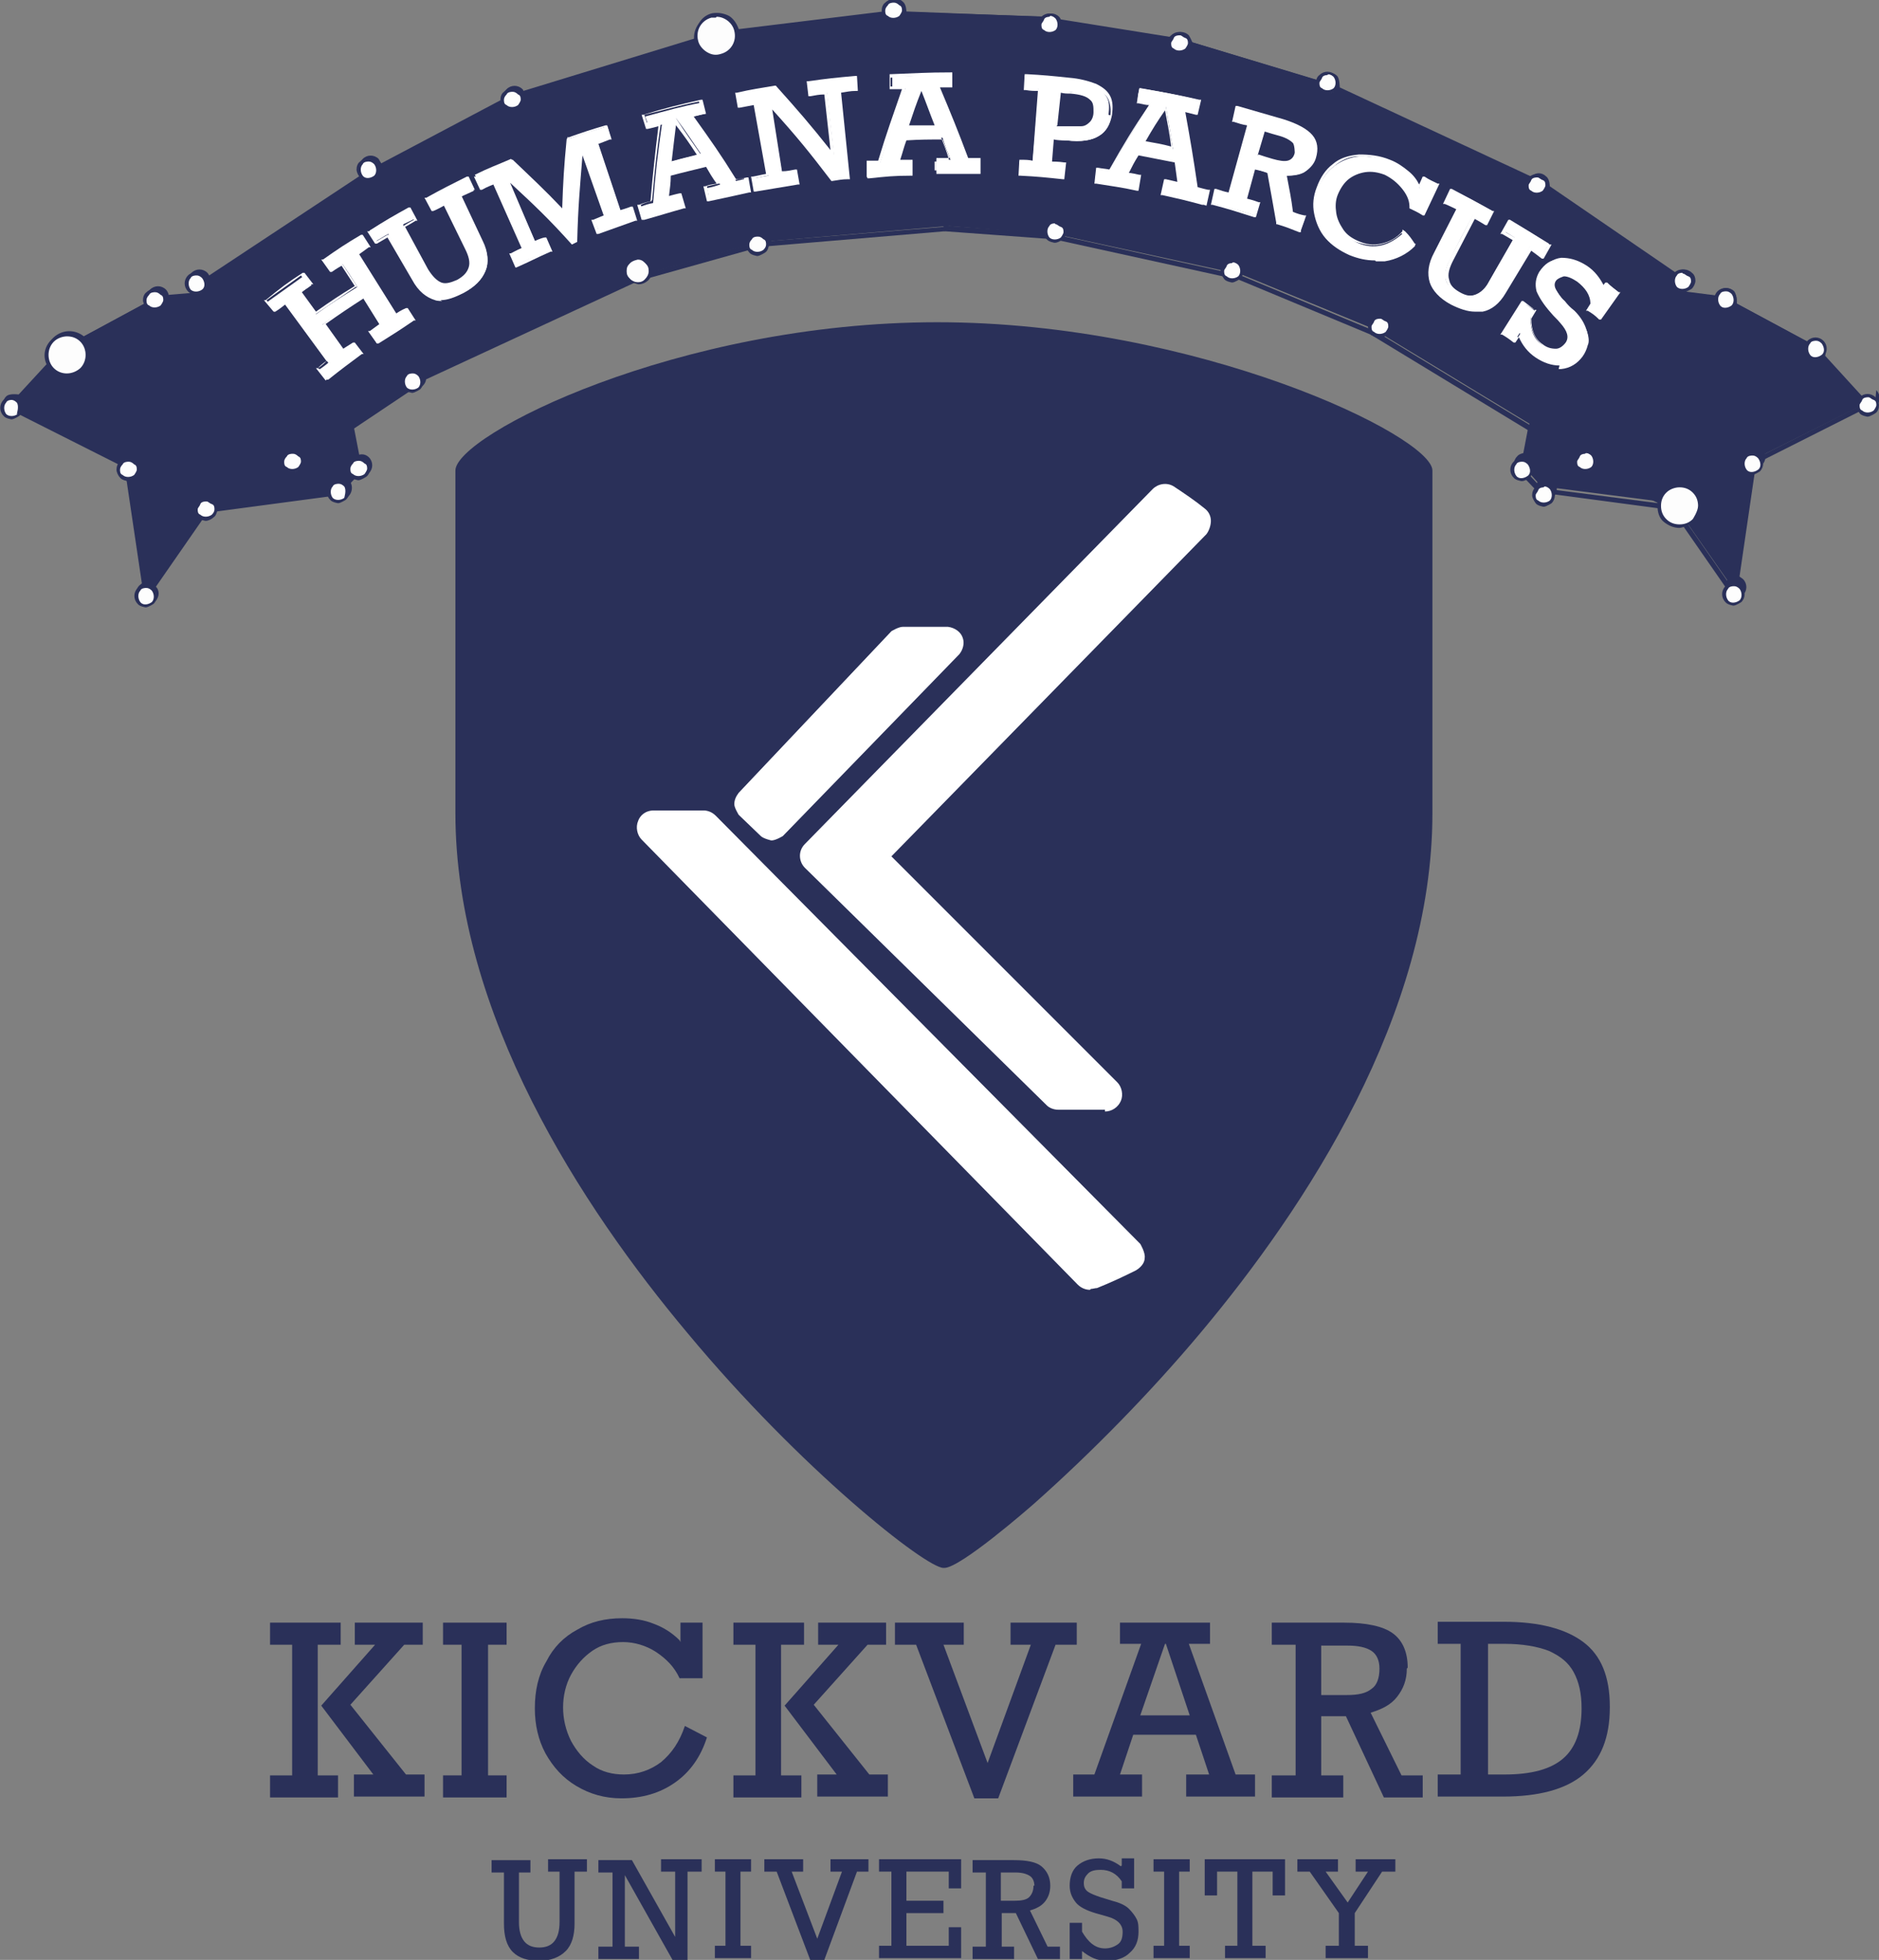 <?xml version="1.0" encoding="UTF-8"?>
<svg id="_Слой_2" data-name="Слой 2" xmlns="http://www.w3.org/2000/svg" viewBox="0 0 21.29 22.2">
  <rect x="0" y="0" width="21.29" height="22.2" fill="#808080" stroke="none"/>
  <defs>
    <style>
      .cls-1 {
        fill: #fff;
      }

      .cls-2 {
        fill: #fdfdfd;
      }

      .cls-3 {
        fill: #2a3059;
      }
    </style>
  </defs>
  <g id="_Слой_1-2" data-name="Слой 1">
    <g>
      <g>
        <g>
          <path class="cls-3" d="M10.61,3.73c-2.99,0-5.38,1.3-5.38,1.6v3.88c0,4.29,5.15,8.47,5.46,8.47s5.46-4.18,5.46-8.47v-3.88c0-.3-2.55-1.6-5.54-1.6Z"/>
          <path class="cls-3" d="M10.69,17.76c-.2,0-1.62-1.12-2.9-2.66-1.2-1.43-2.63-3.62-2.63-5.89v-3.88c0-.4,2.52-1.68,5.46-1.68s5.61,1.29,5.61,1.68v3.88c0,2.28-1.43,4.46-2.63,5.89-.57,.68-1.24,1.36-1.87,1.92-.09,.08-.85,.74-1.03,.74Zm-.08-13.95c-2.94,0-5.26,1.27-5.3,1.52v3.88c0,2.21,1.39,4.35,2.56,5.75,1.31,1.58,2.64,2.59,2.82,2.64,.18-.05,1.51-1.07,2.82-2.64,1.17-1.4,2.56-3.54,2.56-5.75v-3.88c-.06-.25-2.47-1.52-5.46-1.52Z"/>
        </g>
        <g>
          <g>
            <path class="cls-1" d="M8.04,9.29s-.05-.03-.08-.03h-.56c-.06,0-.09,.04-.11,.07-.01,.03-.02,.08,.02,.12l4.94,5.04s.08,.04,.12,.03c.15-.06,.29-.12,.43-.19,.07-.04,.08-.13,.03-.18l-4.81-4.85Z"/>
            <path class="cls-1" d="M12.35,14.61c-.05,0-.1-.02-.14-.06l-4.94-5.04c-.05-.05-.07-.14-.04-.21,.02-.06,.08-.12,.18-.12h.56c.05,0,.1,.02,.14,.06,0,0,0,0,0,0l4.81,4.85s.06,.1,.05,.16c0,.06-.05,.11-.1,.14-.14,.07-.29,.14-.44,.2-.02,0-.05,.01-.07,.01Z"/>
          </g>
          <g>
            <path class="cls-1" d="M11.99,12.5h.53c.1,0,.15-.12,.08-.2l-2.58-2.58s-.02-.05,0-.06l3.59-3.67s.04-.13-.01-.17c-.11-.09-.23-.17-.35-.25-.05-.03-.11-.02-.14,.02l-3.94,4.02s-.04,.12,0,.16l2.74,2.69s.05,.03,.08,.03Z"/>
            <path class="cls-1" d="M12.52,12.57h-.53c-.05,0-.1-.02-.13-.05l-2.74-2.69c-.07-.07-.08-.19,0-.27l3.94-4.02c.06-.06,.16-.08,.24-.03,.12,.08,.24,.16,.35,.25,.04,.03,.07,.08,.07,.14,0,.05-.02,.11-.05,.15l-3.57,3.65,2.56,2.56c.05,.05,.07,.14,.04,.21-.03,.07-.1,.12-.18,.12Z"/>
          </g>
          <g>
            <path class="cls-1" d="M8.67,9.41s.1,.04,.14,0l2-2.06s.04-.07,.02-.1c-.01-.04-.06-.07-.1-.07h-.51s0-.01,0-.01c-.03,0-.05,.01-.07,.03l-1.74,1.83s-.03,.04-.03,.07c0,.03,.01,.05,.03,.07l.25,.24Z"/>
            <path class="cls-1" d="M8.74,9.52s-.09-.02-.12-.05c0,0,0,0,0,0l-.25-.24s-.05-.08-.05-.12c0-.05,.02-.09,.05-.13l1.73-1.83s.08-.05,.13-.05h.51c.08,.01,.15,.06,.17,.13,.02,.06,0,.13-.04,.18l-2,2.06s-.08,.05-.13,.05Z"/>
          </g>
        </g>
      </g>
      <path class="cls-3" d="M21.25,4.51s-.1-.05-.15-.02l-.42-.46s.03-.12-.02-.16c-.05-.05-.13-.05-.18,0,0,0,0,0,0,0l-.8-.43s0-.1-.03-.14c-.05-.05-.13-.05-.18,0-.01,.01-.02,.03-.03,.05l-.35-.04s.05-.02,.08-.04c.02-.02,.04-.06,.04-.09s-.01-.07-.04-.09c-.05-.05-.13-.05-.18,0,0,0,0,0,0,0l-1.43-.98s0-.08-.04-.11c-.05-.05-.12-.05-.17,0l-2.17-1.01s0-.1-.03-.13c-.05-.05-.13-.05-.18,0-.01,.01-.02,.03-.03,.05l-1.43-.43s-.02-.05-.04-.08c-.05-.05-.13-.05-.18,0,0,0-.01,.01-.02,.02l-1.25-.2s-.01-.02-.02-.03c-.05-.05-.13-.05-.18,0,0,0,0,0,0,0l-1.55-.06s0-.08-.04-.11c-.05-.05-.13-.05-.18,0-.03,.03-.04,.07-.04,.11l-1.64,.2s0,0,0,0c-.02-.06-.06-.12-.11-.15-.06-.03-.12-.04-.19-.03-.13,.03-.2,.16-.18,.28l-1.96,.6s0-.01-.01-.02c-.05-.05-.13-.05-.18,0-.03,.03-.04,.07-.04,.11l-1.38,.73s-.02-.03-.03-.05c-.05-.05-.13-.05-.18,0-.05,.05-.05,.12,0,.17l-1.74,1.15s-.01-.02-.02-.03c-.05-.05-.13-.05-.18,0-.05,.05-.05,.13,0,.18,.02,.03,.06,.04,.09,.04,0,0,0,0,.01,0h0s-.36,.03-.36,.03c0-.02-.02-.05-.03-.06-.05-.05-.13-.05-.18,0-.04,.04-.05,.09-.03,.14l-.72,.39c-.1-.08-.24-.08-.34,.01-.08,.08-.09,.19-.05,.28l-.34,.37s-.11-.02-.15,.02c-.05,.05-.05,.13,0,.18,.02,.02,.06,.04,.09,.04s.07-.01,.09-.04c0,0,0,0,0,0l1.12,.56s-.02,.11,.02,.15c.02,.02,.04,.03,.06,.03l.17,1.19s-.03,.02-.04,.03c-.05,.05-.05,.13,0,.18,.02,.03,.06,.04,.09,.04s.06-.01,.09-.04c.05-.05,.05-.13,0-.17l.54-.78s.03,0,.05,0c.03,0,.07-.01,.09-.04,.02-.02,.03-.05,.04-.08l1.26-.17s.02,.03,.03,.05c.02,.02,.06,.04,.09,.04s.07-.01,.09-.04c.04-.04,.05-.11,.02-.16l.07-.07s.03,.01,.05,.01c.03,0,.07-.01,.09-.04,.05-.05,.05-.13,0-.18-.03-.03-.07-.04-.11-.03l-.06-.31h0s.64-.43,.64-.43c.02,0,.03,0,.05,0,.03,0,.06-.01,.09-.04,.03-.03,.04-.06,.04-.1l2.39-1.11s.03,0,.05,0c.04,0,.08-.02,.11-.05,0,0,.02-.02,.02-.03l1.1-.31s.01,.02,.02,.03c.02,.02,.06,.04,.09,.04s.07-.01,.09-.04c.02-.02,.03-.05,.04-.07l2-.17,1.15,.09h0s.06,.04,.09,.04c.02,0,.04,0,.06-.02l1.84,.4s.01,.02,.02,.03c.02,.02,.06,.04,.09,.04,.03,0,.06,0,.08-.03l1.48,.61,1.78,1.08-.06,.33s-.06,.01-.08,.04c-.05,.05-.05,.13,0,.18,.03,.02,.06,.04,.09,.04,.02,0,.04,0,.06-.02l.08,.09s-.04,.12,0,.17c.02,.02,.06,.04,.09,.04s.07-.01,.09-.04c.03-.03,.04-.06,.04-.1l1.17,.15c0,.05,.03,.11,.07,.15,.05,.05,.11,.07,.18,.07,.01,0,.03,0,.04,0l.47,.67s-.04,.13,0,.17c.02,.02,.06,.04,.09,.04s.07-.01,.09-.04c.05-.05,.05-.13,0-.18-.01-.01-.03-.02-.04-.03l.18-1.23s.06-.01,.08-.04c.03-.03,.04-.08,.03-.12l1.08-.54s0,0,0,0c.02,.02,.06,.04,.09,.04s.07-.01,.09-.04c.05-.05,.05-.13,0-.18Zm-2.24-1.21s0,0,0,0h0s0,0,0,0Z"/>
      <path class="cls-3" d="M3.31,5.31s-.02,0-.03-.02l-1.09-2.02s0-.02,0-.03c0,0,.01-.01,.02-.01l2.18-.04s.02,0,.02,.01c0,0,0,.02,0,.03l-1.09,2.06s-.01,.02-.03,.02h0Zm-1.04-2.02l1.04,1.93,1.04-1.97-2.08,.04Z"/>
      <path class="cls-3" d="M17.96,5.26s0,0,0,0c-.01,0-.02,0-.02-.02l-.48-1.68s0-.02,0-.02c0,0,.01-.01,.02-.01l1.55-.34s.02,0,.03,.01,0,.02,0,.03l-1.07,2.02s-.01,.02-.03,.02Zm-.44-1.69l.45,1.58,1.01-1.91-1.46,.32Z"/>
      <path class="cls-3" d="M17.48,3.58s-.01,0-.02,0c0,0-.01-.01-.01-.02l-.03-1.46s0-.02,.02-.03c0,0,.02,0,.03,0l1.59,1.09s.01,.02,.01,.03c0,.01-.01,.02-.02,.02l-1.56,.37s0,0,0,0Zm0-1.43l.03,1.37,1.46-.35-1.49-1.02Z"/>
      <path class="cls-3" d="M15.54,3.79s-.02,0-.03-.02c0-.01,0-.02,0-.03l1.91-1.67s.02,0,.03,0c.01,0,.02,.01,.02,.03l.03,1.46s-.01,.03-.03,.03l-1.94,.21s0,0,0,0Zm1.89-1.64l-1.8,1.57,1.83-.2-.03-1.37Z"/>
      <path class="cls-3" d="M3.31,5.31s-.01,0-.02,0c0,0-.01-.02,0-.03l1.09-2.06s.02-.02,.03-.02c.01,0,.02,.01,.02,.02l.27,1.15s0,.02-.01,.03l-1.36,.91s-.01,0-.02,0Zm1.08-2.01l-1,1.9,1.25-.84-.25-1.06Z"/>
      <path class="cls-3" d="M2.22,3.3s-.02,0-.03-.02c0-.01,0-.03,.01-.03l1.95-1.29s.02,0,.03,0c0,0,.02,.01,.02,.02l.22,1.25s0,.02,0,.02c0,0-.01,.01-.02,.01l-2.18,.04h0Zm1.93-1.27l-1.84,1.21,2.04-.04-.21-1.17Z"/>
      <path class="cls-3" d="M4.4,3.25s-.03,0-.03-.02l-.22-1.25s0-.02,0-.03c0,0,.02,0,.03,0l3.09,1.17s.02,.02,.02,.03c0,.01-.01,.02-.03,.02l-2.86,.08h0Zm-.19-1.23l.21,1.17,2.7-.08-2.9-1.1Z"/>
      <path class="cls-3" d="M4.67,4.37s0,0-.01,0c0,0-.01-.01-.02-.02l-.27-1.12s0-.02,0-.02c0,0,.01-.01,.02-.01l2.86-.08s.03,0,.03,.02c0,.01,0,.03-.02,.03l-2.59,1.2s0,0-.01,0Zm-.24-1.12l.26,1.05,2.43-1.13-2.69,.08Z"/>
      <path class="cls-3" d="M7.26,3.17s0,0-.01,0l-3.09-1.17s-.02-.01-.02-.02c0-.01,0-.02,.02-.03l1.61-.85s.03,0,.04,0l1.48,2.02s0,.02,0,.03c0,0-.01,.01-.02,.01Zm-3.02-1.2l2.94,1.11-1.41-1.92-1.53,.81Z"/>
      <path class="cls-3" d="M7.26,3.17s-.02,0-.02-.01l-1.48-2.02s0-.02,0-.03c0,0,0-.02,.02-.02l2.32-.71s.02,0,.03,0c0,0,.01,.02,0,.03l-.84,2.73s-.01,.02-.02,.02c0,0,0,0,0,0Zm-1.43-2.03l1.42,1.94,.81-2.62-2.23,.68Z"/>
      <path class="cls-3" d="M7.26,3.17s-.02,0-.02,0c0,0,0-.02,0-.03l.84-2.73s.02-.02,.03-.02c.01,0,.02,.01,.03,.02l.48,2.36s0,.03-.02,.03l-1.32,.37s0,0,0,0Zm.84-2.64l-.79,2.57,1.24-.35-.45-2.22Z"/>
      <path class="cls-3" d="M11.08,1.57s0,0-.01,0L8.1,.44s-.02-.02-.02-.03c0-.01,.01-.02,.02-.02l1.98-.25s.02,0,.03,.01l.99,1.37s0,.02,0,.03c0,0-.01,.01-.02,.01ZM8.22,.43l2.77,1.05-.93-1.28-1.85,.23Z"/>
      <path class="cls-3" d="M8.58,2.8s-.02,0-.03-.02c0-.01,0-.03,.01-.03l2.5-1.24s.02,0,.03,0c0,0,.01,.02,0,.03l-.37,1.06s-.01,.02-.02,.02l-2.13,.18s0,0,0,0Zm2.45-1.21l-2.3,1.14,1.96-.16,.34-.97Z"/>
      <path class="cls-3" d="M11.94,2.71s-.02,0-.02-.01L10.06,.18s0-.02,0-.03c0,0,.02-.02,.03-.02l1.82,.06s.03,.01,.03,.03l.04,2.45s0,.02-.02,.03c0,0,0,0,0,0ZM10.14,.2l1.77,2.4-.04-2.34-1.73-.06Z"/>
      <path class="cls-3" d="M8.58,2.8s0,0-.01,0c0,0-.01-.01-.02-.02l-.45-2.34s0-.02,0-.03c0,0,.02,0,.03,0l2.94,1.1s.02,.01,.02,.03c0,.01,0,.02-.02,.03l-2.5,1.24s0,0-.01,0Zm-.41-2.32l.43,2.25,2.4-1.19L8.17,.48Z"/>
      <path class="cls-3" d="M11.94,2.71s0,0,0,0l-1.23-.09s-.02,0-.02-.01c0,0,0-.02,0-.03l.37-1.06s.01-.02,.02-.02c.01,0,.02,0,.03,.01l.86,1.15s0,.02,0,.03c0,0-.01,.01-.03,.01Zm-1.19-.15l1.13,.08-.79-1.06-.34,.97Z"/>
      <path class="cls-3" d="M11.94,2.71s0,0,0,0c-.01,0-.02-.01-.02-.03l-.04-2.45s0-.02,0-.02c0,0,.01,0,.02,0l1.47,.24s.02,0,.02,.02c0,0,0,.02,0,.03l-1.43,2.22s-.01,.01-.02,.01Zm0-2.45l.04,2.33L13.33,.49l-1.39-.23Z"/>
      <path class="cls-3" d="M13.9,3.14s0,0,0,0l-1.96-.43s-.02-.01-.02-.02c0-.01,0-.02,.01-.03l3.12-1.71s.02,0,.03,0c0,0,.01,.02,0,.03l-1.16,2.14s-.01,.01-.03,.01Zm-1.88-.47l1.86,.41,1.1-2.03-2.96,1.63Z"/>
      <path class="cls-3" d="M11.96,2.69s-.02,0-.02,0c0,0-.01-.02,0-.03L13.35,.45s.02-.02,.03-.01l1.68,.51s.02,.01,.02,.02c0,.01,0,.02-.01,.03l-3.09,1.68s0,0-.01,0Zm1.42-2.18l-1.34,2.07,2.94-1.59-1.6-.48Z"/>
      <path class="cls-3" d="M13.9,3.14s-.02,0-.02-.01c0,0,0-.02,0-.03l1.16-2.14s.02-.02,.04-.01l2.39,1.12s.02,.02,.02,.03c0,.01,0,.02-.02,.03l-3.55,1.02s0,0,0,0Zm1.17-2.13l-1.11,2.06,3.41-.98-2.3-1.07Z"/>
      <path class="cls-3" d="M15.54,3.79s0,0-.01,0l-1.61-.67s-.02-.02-.02-.03c0-.01,0-.02,.02-.03l3.53-1s.03,0,.03,.01c0,.01,0,.03,0,.04l-1.91,1.67s-.01,0-.02,0Zm-1.53-.69l1.52,.63,1.8-1.58-3.33,.95Z"/>
      <path class="cls-3" d="M17.96,5.26s-.01,0-.01,0l-2.42-1.47s-.02-.02-.01-.03c0-.01,.01-.02,.02-.02l1.94-.21s.03,0,.03,.02l.48,1.68s0,.02-.01,.03c0,0-.01,0-.02,0Zm-2.33-1.48l2.29,1.39-.45-1.59-1.84,.2Z"/>
      <g>
        <path class="cls-3" d="M3.31,5.31s-.02,0-.02-.01l-1.55-1.87s0-.02,0-.03c0,0,.01-.02,.02-.02l.48-.04s.02,0,.03,.01l1.08,1.91s0,.03,0,.04c0,0-.01,0-.02,0Zm-1.5-1.88l1.32,1.58-.91-1.62-.4,.03Z"/>
        <path class="cls-3" d="M3.31,5.31s0,0-.01,0L.71,4s-.02-.01-.02-.03,0-.02,.02-.03l1.04-.56s.03,0,.04,0l1.55,1.87s0,.03,0,.04c0,0-.01,.01-.02,.01ZM.78,3.97l2.42,1.22-1.45-1.75-.97,.52Z"/>
        <path class="cls-3" d="M4.04,5.38s0,0,0,0l-.73-.06s-.02,0-.03-.02,0-.02,.01-.03l.64-.41s.02,0,.03,0c0,0,.01,.01,.02,.02l.09,.47s0,.02,0,.02c0,0-.01,0-.02,0Zm-.65-.11l.61,.05-.07-.39-.54,.34Z"/>
        <path class="cls-3" d="M3.83,5.6s0,0-.01,0l-.52-.29s-.02-.02-.01-.03c0-.01,.02-.02,.03-.02l.73,.06s.02,0,.02,.02c0,.01,0,.02,0,.03l-.21,.22s-.01,0-.02,0Zm-.39-.27l.38,.21,.15-.16-.54-.05Z"/>
        <path class="cls-3" d="M2.33,5.8s-.02,0-.03-.02c0-.01,0-.03,.01-.03l.98-.48s.02,0,.03,0l.52,.29s.02,.02,.01,.03-.01,.02-.02,.02l-1.5,.2s0,0,0,0Zm.98-.48l-.81,.4,1.24-.16-.43-.24Z"/>
        <path class="cls-3" d="M2.3,5.8s-.02,0-.02,0L.7,3.99s0-.03,0-.04c0-.01,.02-.01,.04,0l2.59,1.31s.02,.01,.02,.03c0,.01,0,.02-.02,.03l-1.01,.48s0,0-.01,0Zm-1.46-1.73l1.47,1.67,.94-.45L.84,4.07Z"/>
        <path class="cls-3" d="M1.43,5.3s0,0-.01,0L.11,4.64s-.01-.01-.02-.02c0,0,0-.02,0-.02l.59-.64s.02-.01,.02,0c0,0,.02,0,.02,.01l.71,1.3s0,.02,0,.03c0,0-.01,0-.02,0ZM.17,4.61l1.19,.6-.65-1.18-.54,.59Z"/>
        <path class="cls-3" d="M1.65,6.78s0,0,0,0c-.01,0-.02-.01-.02-.02l-.22-1.48s0-.02,.01-.03c0,0,.02,0,.03,0l.9,.5s.01,.01,.01,.02c0,0,0,.02,0,.02l-.68,.98s-.01,.01-.02,.01Zm-.18-1.45l.2,1.35,.62-.89-.82-.45Z"/>
      </g>
      <g>
        <path class="cls-3" d="M17.98,5.29s-.01,0-.02,0c-.01,0-.02-.02,0-.04l1.01-1.94s.02-.02,.03-.02l.55,.07s.02,0,.02,.02c0,0,0,.02,0,.03l-1.55,1.87s-.01,.01-.02,.01Zm1.02-1.94l-.87,1.68,1.35-1.63-.47-.06Z"/>
        <path class="cls-3" d="M17.98,5.29s-.02,0-.02-.01c0-.01,0-.03,0-.04l1.55-1.87s.02-.01,.04,0l1.04,.56s.02,.01,.02,.03,0,.02-.02,.03l-2.59,1.31s0,0-.01,0Zm1.56-1.86l-1.45,1.75,2.42-1.22-.97-.52Z"/>
        <path class="cls-3" d="M17.24,5.36s-.02,0-.02,0c0,0,0-.02,0-.02l.09-.47s0-.02,.02-.02c0,0,.02,0,.03,0l.64,.41s.02,.02,.01,.03-.01,.02-.03,.02l-.73,.06s0,0,0,0Zm.11-.45l-.07,.39,.61-.05-.54-.34Z"/>
        <path class="cls-3" d="M17.45,5.58s-.02,0-.02,0l-.21-.22s0-.02,0-.03c0-.01,.01-.02,.02-.02l.73-.06s.03,0,.03,.02c0,.01,0,.03-.01,.03l-.52,.29s0,0-.01,0Zm-.15-.23l.15,.16,.38-.21-.54,.05Z"/>
        <path class="cls-3" d="M18.96,5.78s0,0,0,0l-1.5-.2s-.02-.01-.02-.02c0-.01,0-.02,.01-.03l.52-.29s.02,0,.03,0l.98,.48s.02,.02,.01,.03c0,.01-.01,.02-.03,.02Zm-1.41-.24l1.24,.16-.81-.4-.43,.24Z"/>
        <path class="cls-3" d="M18.99,5.78s0,0-.01,0l-1.01-.48s-.02-.01-.02-.03c0-.01,0-.02,.02-.03l2.59-1.31s.03,0,.04,0c0,.01,0,.03,0,.04l-1.58,1.8s-.01,0-.02,0Zm-.95-.51l.94,.45,1.47-1.67-2.41,1.22Z"/>
        <path class="cls-3" d="M19.85,5.28s-.02,0-.02,0c0,0-.01-.02,0-.03l.71-1.3s.01-.01,.02-.01c0,0,.02,0,.02,0l.59,.64s0,.02,0,.02c0,0,0,.02-.02,.02l-1.31,.66s0,0-.01,0Zm.72-1.28l-.65,1.18,1.19-.6-.54-.59Z"/>
        <path class="cls-3" d="M19.64,6.76s-.02,0-.02-.01l-.68-.98s0-.01,0-.02,0-.01,.01-.02l.9-.5s.02,0,.03,0c0,0,.01,.02,.01,.03l-.22,1.48s-.01,.02-.02,.02c0,0,0,0,0,0Zm-.64-1l.62,.89,.2-1.35-.82,.45Z"/>
      </g>
      <g>
        <g>
          <circle class="cls-2" cx=".76" cy="4.02" r=".23"/>
          <path class="cls-3" d="M.76,4.27c-.06,0-.13-.02-.18-.07-.1-.1-.1-.25,0-.35,.1-.1,.25-.1,.35,0,.1,.1,.1,.25,0,.35H.93s-.11,.07-.18,.07Zm0-.46c-.05,0-.11,.02-.15,.06-.08,.08-.08,.22,0,.3,.08,.08,.21,.08,.3,0,.08-.08,.08-.22,0-.3-.04-.04-.09-.06-.15-.06Z"/>
        </g>
        <g>
          <circle class="cls-2" cx="19.03" cy="5.73" r=".23"/>
          <path class="cls-3" d="M19.03,5.98c-.07,0-.13-.03-.18-.07s-.07-.11-.07-.18,.03-.13,.07-.18c.1-.1,.25-.1,.35,0,.05,.05,.07,.11,.07,.18s-.03,.13-.07,.18h0s-.11,.07-.18,.07Zm0-.46c-.05,0-.11,.02-.15,.06s-.06,.09-.06,.15,.02,.11,.06,.15c.04,.04,.09,.06,.15,.06s.11-.02,.15-.06h0s.06-.09,.06-.15-.02-.11-.06-.15c-.04-.04-.09-.06-.15-.06Z"/>
        </g>
        <g>
          <circle class="cls-2" cx="11.95" cy="2.62" r=".11"/>
          <path class="cls-3" d="M11.95,2.75s-.07-.01-.09-.04c-.05-.05-.05-.13,0-.18s.13-.05,.18,0c.02,.02,.04,.06,.04,.09s-.01,.07-.04,.09c-.02,.02-.06,.04-.09,.04Zm0-.22s-.05,0-.06,.03c-.03,.03-.03,.09,0,.13,.03,.03,.09,.03,.13,0h0s.03-.04,.03-.06,0-.05-.03-.06-.04-.03-.06-.03Z"/>
        </g>
        <g>
          <circle class="cls-2" cx="8.58" cy="2.77" r=".11"/>
          <path class="cls-3" d="M8.58,2.9s-.07-.01-.09-.04c-.02-.02-.04-.06-.04-.09s.01-.07,.04-.09c.05-.05,.13-.05,.18,0,.02,.02,.04,.06,.04,.09s-.01,.07-.04,.09h0s-.06,.04-.09,.04Zm0-.22s-.05,0-.06,.03c-.02,.02-.03,.04-.03,.06s0,.05,.03,.06c.03,.03,.09,.03,.13,0,.02-.02,.03-.04,.03-.06s0-.05-.03-.06c-.02-.02-.04-.03-.06-.03Z"/>
        </g>
        <g>
          <circle class="cls-2" cx="7.23" cy="3.06" r=".14"/>
          <path class="cls-3" d="M7.23,3.22s-.08-.02-.11-.05c-.06-.06-.06-.16,0-.23,.06-.06,.17-.06,.23,0,.06,.06,.06,.16,0,.23-.03,.03-.07,.05-.11,.05Zm0-.28s-.06,.01-.09,.04-.04,.05-.04,.09,.01,.06,.04,.09c.05,.05,.13,.05,.17,0,.02-.02,.04-.05,.04-.09s-.01-.06-.04-.09-.05-.04-.09-.04Z"/>
        </g>
        <g>
          <circle class="cls-2" cx="1.45" cy="5.32" r=".11"/>
          <path class="cls-3" d="M1.45,5.45s-.07-.01-.09-.04c-.02-.02-.04-.06-.04-.09s.01-.07,.04-.09c.05-.05,.13-.05,.18,0,.02,.02,.04,.06,.04,.09s-.01,.07-.04,.09h0s-.06,.04-.09,.04Zm0-.22s-.05,0-.06,.03c-.02,.02-.03,.04-.03,.06s0,.05,.03,.06c.03,.03,.09,.03,.13,0h0s.03-.04,.03-.06,0-.05-.03-.06c-.02-.02-.04-.03-.06-.03Z"/>
        </g>
        <g>
          <circle class="cls-2" cx="2.33" cy="5.77" r=".11"/>
          <path class="cls-3" d="M2.33,5.9s-.07-.01-.09-.04c-.02-.02-.04-.06-.04-.09s.01-.07,.04-.09c.05-.05,.13-.05,.18,0,.02,.02,.04,.06,.04,.09s-.01,.07-.04,.09c-.02,.02-.06,.04-.09,.04Zm0-.22s-.05,0-.06,.03-.03,.04-.03,.06,0,.05,.03,.06c.03,.03,.09,.03,.13,0,.02-.02,.03-.04,.03-.06s0-.05-.03-.06-.04-.03-.06-.03Z"/>
        </g>
        <g>
          <circle class="cls-2" cx="3.83" cy="5.57" r=".11"/>
          <path class="cls-3" d="M3.83,5.7s-.07-.01-.09-.04c-.05-.05-.05-.13,0-.18,.05-.05,.13-.05,.18,0,.05,.05,.05,.13,0,.18h0s-.06,.04-.09,.04Zm0-.22s-.05,0-.06,.03c-.03,.03-.03,.09,0,.13,.03,.03,.09,.03,.13,0h0s.03-.09,0-.13c-.02-.02-.04-.03-.06-.03Z"/>
        </g>
        <g>
          <circle class="cls-2" cx="3.31" cy="5.24" r=".11"/>
          <path class="cls-3" d="M3.31,5.36s-.07-.01-.09-.04-.04-.06-.04-.09,.01-.07,.04-.09c.05-.05,.13-.05,.18,0,.02,.02,.04,.06,.04,.09s-.01,.07-.04,.09h0s-.06,.04-.09,.04Zm0-.22s-.05,0-.06,.03c-.02,.02-.03,.04-.03,.06s0,.05,.03,.06c.03,.03,.09,.03,.13,0h0s.03-.04,.03-.06,0-.05-.03-.06c-.02-.02-.04-.03-.06-.03Z"/>
        </g>
        <g>
          <circle class="cls-2" cx="4.67" cy="4.32" r=".11"/>
          <path class="cls-3" d="M4.67,4.45s-.07-.01-.09-.04c-.02-.02-.04-.06-.04-.09s.01-.07,.04-.09c.05-.05,.13-.05,.18,0,.05,.05,.05,.13,0,.18h0s-.06,.04-.09,.04Zm0-.22s-.05,0-.06,.03c-.03,.03-.03,.09,0,.13,.03,.03,.09,.03,.13,0,.03-.03,.03-.09,0-.13-.02-.02-.04-.03-.06-.03Z"/>
        </g>
        <g>
          <circle class="cls-2" cx="4.17" cy="1.92" r=".11"/>
          <path class="cls-3" d="M4.17,2.05s-.07-.01-.09-.04c-.02-.02-.04-.06-.04-.09s.01-.07,.04-.09c.05-.05,.13-.05,.18,0,.05,.05,.05,.13,0,.18-.02,.02-.06,.04-.09,.04Zm0-.22s-.05,0-.06,.03c-.03,.03-.03,.09,0,.13s.09,.03,.13,0c.03-.03,.03-.09,0-.13-.02-.02-.04-.03-.06-.03Z"/>
        </g>
        <g>
          <circle class="cls-2" cx="5.8" cy="1.13" r=".11"/>
          <path class="cls-3" d="M5.8,1.26s-.07-.01-.09-.04c-.02-.02-.04-.06-.04-.09s.01-.07,.04-.09c.05-.05,.13-.05,.18,0,.02,.02,.04,.06,.04,.09s-.01,.07-.04,.09h0s-.06,.04-.09,.04Zm0-.22s-.05,0-.06,.03c-.02,.02-.03,.04-.03,.06s0,.05,.03,.06c.03,.03,.09,.03,.13,0h0s.03-.04,.03-.06,0-.05-.03-.06c-.02-.02-.04-.03-.06-.03Z"/>
        </g>
        <g>
          <circle class="cls-2" cx="10.12" cy=".13" r=".11"/>
          <path class="cls-3" d="M10.12,.25s-.07-.01-.09-.04-.04-.06-.04-.09,.01-.07,.04-.09c.05-.05,.13-.05,.18,0,.02,.02,.04,.06,.04,.09s-.01,.07-.04,.09h0s-.06,.04-.09,.04Zm0-.22s-.05,0-.06,.03c-.02,.02-.03,.04-.03,.06s0,.05,.03,.06c.03,.03,.09,.03,.13,0h0s.03-.04,.03-.06,0-.05-.03-.06c-.02-.02-.04-.03-.06-.03Z"/>
        </g>
        <g>
          <circle class="cls-2" cx="1.75" cy="3.4" r=".11"/>
          <path class="cls-3" d="M1.75,3.53s-.07-.01-.09-.04-.04-.06-.04-.09,.01-.07,.04-.09c.05-.05,.13-.05,.18,0,.02,.02,.04,.06,.04,.09s-.01,.07-.04,.09h0s-.06,.04-.09,.04Zm0-.22s-.05,0-.06,.03c-.02,.02-.03,.04-.03,.06s0,.05,.03,.06c.03,.03,.09,.03,.13,0h0s.03-.04,.03-.06,0-.05-.03-.06c-.02-.02-.04-.03-.06-.03Z"/>
        </g>
        <g>
          <circle class="cls-2" cx=".13" cy="4.62" r=".11"/>
          <path class="cls-3" d="M.13,4.75s-.07-.01-.09-.04c-.05-.05-.05-.13,0-.18,.05-.05,.13-.05,.18,0,.05,.05,.05,.13,0,.18H.22s-.06,.04-.09,.04Zm0-.22s-.05,0-.06,.03c-.03,.03-.03,.09,0,.13,.03,.03,.09,.03,.13,0H.19s.03-.09,0-.13c-.02-.02-.04-.03-.06-.03Z"/>
        </g>
        <g>
          <circle class="cls-2" cx="1.65" cy="6.75" r=".11"/>
          <path class="cls-3" d="M1.65,6.88s-.07-.01-.09-.04c-.05-.05-.05-.13,0-.18,.05-.05,.13-.05,.18,0,.05,.05,.05,.13,0,.18h0s-.06,.04-.09,.04Zm0-.22s-.05,0-.06,.03c-.03,.03-.03,.09,0,.13s.09,.03,.13,0c.03-.03,.03-.09,0-.13-.02-.02-.04-.03-.06-.03Z"/>
        </g>
        <g>
          <circle class="cls-2" cx="4.06" cy="5.31" r=".11"/>
          <path class="cls-3" d="M4.06,5.44s-.07-.01-.09-.04-.04-.06-.04-.09,.01-.07,.04-.09c.05-.05,.13-.05,.18,0,.02,.02,.04,.06,.04,.09s-.01,.07-.04,.09h0s-.06,.04-.09,.04Zm0-.22s-.05,0-.06,.03c-.02,.02-.03,.04-.03,.06s0,.05,.03,.06c.03,.03,.09,.03,.13,0h0s.03-.04,.03-.06,0-.05-.03-.06c-.02-.02-.04-.03-.06-.03Z"/>
        </g>
        <g>
          <circle class="cls-2" cx="13.36" cy=".49" r=".11"/>
          <path class="cls-3" d="M13.36,.62s-.07-.01-.09-.04c-.02-.02-.04-.06-.04-.09s.01-.07,.04-.09c.05-.05,.13-.05,.18,0,.02,.02,.04,.06,.04,.09s-.01,.07-.04,.09c-.02,.02-.06,.04-.09,.04Zm0-.22s-.05,0-.06,.03-.03,.04-.03,.06,0,.05,.03,.06c.03,.03,.09,.03,.13,0h0s.03-.04,.03-.06,0-.05-.03-.06-.04-.03-.06-.03Z"/>
        </g>
        <g>
          <circle class="cls-2" cx="13.96" cy="3.08" r=".11"/>
          <path class="cls-3" d="M13.96,3.2s-.07-.01-.09-.04-.04-.06-.04-.09,.01-.07,.04-.09c.05-.05,.13-.05,.18,0s.05,.13,0,.18h0s-.06,.04-.09,.04Zm0-.22s-.05,0-.06,.03-.03,.04-.03,.06,0,.05,.03,.06c.03,.03,.09,.03,.13,0,.03-.03,.03-.09,0-.13-.02-.02-.04-.03-.06-.03Z"/>
        </g>
        <g>
          <circle class="cls-2" cx="15.04" cy=".95" r=".11"/>
          <path class="cls-3" d="M15.04,1.07s-.07-.01-.09-.04-.04-.06-.04-.09,.01-.07,.04-.09c.05-.05,.13-.05,.18,0s.05,.13,0,.18h0s-.06,.04-.09,.04Zm0-.22s-.05,0-.06,.03-.03,.04-.03,.06,0,.05,.03,.06c.03,.03,.09,.03,.13,0,.03-.03,.03-.09,0-.13-.02-.02-.04-.03-.06-.03Z"/>
        </g>
        <g>
          <circle class="cls-2" cx="17.41" cy="2.1" r=".11"/>
          <path class="cls-3" d="M17.41,2.23s-.07-.01-.09-.04c-.02-.02-.04-.06-.04-.09s.01-.07,.04-.09c.05-.05,.13-.05,.18,0,.02,.02,.04,.06,.04,.09s-.01,.07-.04,.09c-.02,.02-.06,.04-.09,.04Zm0-.22s-.05,0-.06,.03-.03,.04-.03,.06,0,.05,.03,.06c.03,.03,.09,.03,.13,0h0s.03-.04,.03-.06,0-.05-.03-.06-.04-.03-.06-.03Z"/>
        </g>
        <g>
          <circle class="cls-2" cx="15.63" cy="3.7" r=".11"/>
          <path class="cls-3" d="M15.63,3.83s-.07-.01-.09-.04c-.02-.02-.04-.06-.04-.09s.01-.07,.04-.09c.05-.05,.13-.05,.18,0,.02,.02,.04,.06,.04,.09s-.01,.07-.04,.09c-.02,.02-.06,.04-.09,.04Zm0-.22s-.05,0-.06,.03-.03,.04-.03,.06,0,.05,.03,.06c.03,.03,.09,.03,.13,0h0s.03-.04,.03-.06,0-.05-.03-.06-.04-.03-.06-.03Z"/>
        </g>
        <g>
          <circle class="cls-2" cx="19.06" cy="3.18" r=".11"/>
          <path class="cls-3" d="M19.06,3.31s-.07-.01-.09-.04c-.05-.05-.05-.13,0-.18,.05-.05,.13-.05,.18,0,.02,.02,.04,.06,.04,.09s-.01,.07-.04,.09c-.02,.02-.06,.04-.09,.04Zm0-.22s-.05,0-.06,.03c-.03,.03-.03,.09,0,.13,.03,.03,.09,.03,.13,0h0s.03-.04,.03-.06,0-.05-.03-.06-.04-.03-.06-.03Z"/>
        </g>
        <g>
          <circle class="cls-2" cx="19.55" cy="3.39" r=".11"/>
          <path class="cls-3" d="M19.55,3.52s-.07-.01-.09-.04c-.05-.05-.05-.13,0-.18s.13-.05,.18,0c.05,.05,.05,.13,0,.18h0s-.06,.04-.09,.04Zm0-.22s-.05,0-.06,.03c-.03,.03-.03,.09,0,.13s.09,.03,.13,0c.03-.03,.03-.09,0-.13-.02-.02-.04-.03-.06-.03Z"/>
        </g>
        <g>
          <circle class="cls-2" cx="20.57" cy="3.95" r=".11"/>
          <path class="cls-3" d="M20.57,4.08s-.07-.01-.09-.04c-.05-.05-.05-.13,0-.18s.13-.05,.18,0c.05,.05,.05,.13,0,.18-.02,.02-.06,.04-.09,.04Zm0-.22s-.05,0-.06,.03c-.03,.03-.03,.09,0,.13s.09,.03,.13,0,.03-.09,0-.13c-.02-.02-.04-.03-.06-.03Z"/>
        </g>
        <g>
          <circle class="cls-2" cx="21.16" cy="4.6" r=".11"/>
          <path class="cls-3" d="M21.16,4.72s-.07-.01-.09-.04-.04-.06-.04-.09,.01-.07,.04-.09c.05-.05,.13-.05,.18,0,.02,.02,.04,.06,.04,.09s-.01,.07-.04,.09h0s-.06,.04-.09,.04Zm0-.22s-.05,0-.06,.03-.03,.04-.03,.06,0,.05,.03,.06c.03,.03,.09,.03,.13,0h0s.03-.04,.03-.06,0-.05-.03-.06-.04-.03-.06-.03Z"/>
        </g>
        <g>
          <circle class="cls-2" cx="19.85" cy="5.25" r=".11"/>
          <path class="cls-3" d="M19.85,5.38s-.07-.01-.09-.04c-.05-.05-.05-.13,0-.18,.05-.05,.13-.05,.18,0s.05,.13,0,.18h0s-.06,.04-.09,.04Zm0-.22s-.05,0-.06,.03c-.03,.03-.03,.09,0,.13s.09,.03,.13,0,.03-.09,0-.13c-.02-.02-.04-.03-.06-.03Z"/>
        </g>
        <g>
          <circle class="cls-2" cx="19.64" cy="6.73" r=".11"/>
          <path class="cls-3" d="M19.64,6.86s-.07-.01-.09-.04c-.05-.05-.05-.13,0-.18,.05-.05,.13-.05,.18,0,.05,.05,.05,.13,0,.18h0s-.06,.04-.09,.04Zm0-.22s-.05,0-.06,.03c-.03,.03-.03,.09,0,.13s.09,.03,.13,0c.03-.03,.03-.09,0-.13-.02-.02-.04-.03-.06-.03Z"/>
        </g>
        <g>
          <circle class="cls-2" cx="17.49" cy="5.61" r=".11"/>
          <path class="cls-3" d="M17.49,5.74s-.07-.01-.09-.04-.04-.06-.04-.09,.01-.07,.04-.09c.05-.05,.13-.05,.18,0,.05,.05,.05,.13,0,.18h0s-.06,.04-.09,.04Zm0-.22s-.05,0-.06,.03-.03,.04-.03,.06,0,.05,.03,.06c.03,.03,.09,.03,.13,0,.03-.03,.03-.09,0-.13-.02-.02-.04-.03-.06-.03Z"/>
        </g>
        <g>
          <circle class="cls-2" cx="17.24" cy="5.33" r=".11"/>
          <path class="cls-3" d="M17.24,5.45s-.07-.01-.09-.04c-.05-.05-.05-.13,0-.18s.13-.05,.18,0c.05,.05,.05,.13,0,.18-.02,.02-.06,.04-.09,.04Zm0-.22s-.05,0-.06,.03c-.03,.03-.03,.09,0,.13s.09,.03,.13,0,.03-.09,0-.13c-.02-.02-.04-.03-.06-.03Z"/>
        </g>
        <g>
          <circle class="cls-2" cx="17.96" cy="5.24" r=".11"/>
          <path class="cls-3" d="M17.96,5.36s-.07-.01-.09-.04-.04-.06-.04-.09,.01-.07,.04-.09c.05-.05,.13-.05,.18,0,.05,.05,.05,.13,0,.18h0s-.06,.04-.09,.04Zm0-.22s-.05,0-.06,.03-.03,.04-.03,.06,0,.05,.03,.06c.03,.03,.09,.03,.13,0,.03-.03,.03-.09,0-.13-.02-.02-.04-.03-.06-.03Z"/>
        </g>
        <g>
          <circle class="cls-2" cx="11.89" cy=".28" r=".11"/>
          <path class="cls-3" d="M11.89,.41s-.07-.01-.09-.04-.04-.06-.04-.09,.01-.07,.04-.09c.05-.05,.13-.05,.18,0s.05,.13,0,.18h0s-.06,.04-.09,.04Zm0-.22s-.05,0-.06,.03-.03,.04-.03,.06,0,.05,.03,.06c.03,.03,.09,.03,.13,0,.03-.03,.03-.09,0-.13-.02-.02-.04-.03-.06-.03Z"/>
        </g>
        <g>
          <circle class="cls-2" cx="2.22" cy="3.22" r=".11"/>
          <path class="cls-3" d="M2.22,3.34s-.07-.01-.09-.04c-.05-.05-.05-.13,0-.18,.05-.05,.13-.05,.18,0,.05,.05,.05,.13,0,.18h0s-.06,.04-.09,.04Zm0-.22s-.05,0-.06,.03c-.03,.03-.03,.09,0,.13,.03,.03,.09,.03,.13,0s.03-.09,0-.13c-.02-.02-.04-.03-.06-.03Z"/>
        </g>
        <g>
          <circle class="cls-2" cx="8.11" cy=".41" r=".23"/>
          <path class="cls-3" d="M8.11,.66s-.09-.01-.13-.03c-.06-.03-.1-.09-.11-.15-.03-.13,.05-.27,.18-.3,.13-.03,.27,.05,.3,.18,.03,.13-.05,.27-.18,.3-.02,0-.04,0-.06,0Zm0-.46s-.03,0-.05,0c-.11,.03-.18,.14-.15,.26,.01,.05,.05,.1,.1,.13,.05,.03,.1,.04,.16,.02h0c.11-.03,.18-.14,.15-.26-.02-.09-.11-.16-.2-.16Z"/>
        </g>
      </g>
      <g>
        <g>
          <g>
            <path class="cls-3" d="M3.52,3.31c.07,.1,.11,.15,.18,.26,.18-.13,.28-.19,.47-.31-.07-.11-.1-.16-.17-.26-.05,.03-.08,.05-.13,.08-.03-.05-.04-.07-.07-.12,.17-.11,.26-.16,.43-.27,.03,.05,.04,.07,.07,.12-.05,.03-.08,.05-.13,.08,.17,.28,.26,.43,.43,.71,.05-.03,.07-.04,.12-.07,.03,.05,.04,.07,.07,.12-.16,.09-.24,.14-.39,.24-.03-.05-.04-.07-.07-.12,.05-.03,.07-.05,.12-.08-.08-.13-.12-.19-.2-.32-.19,.12-.28,.18-.46,.31,.09,.12,.13,.19,.22,.31,.05-.03,.07-.05,.12-.08,.03,.05,.05,.07,.08,.11-.15,.1-.23,.16-.38,.27-.03-.04-.05-.07-.08-.11,.05-.03,.07-.05,.11-.08-.19-.27-.29-.4-.48-.67-.05,.04-.07,.05-.12,.09-.03-.04-.05-.07-.08-.11,.17-.12,.25-.18,.42-.3,.03,.05,.05,.07,.08,.11-.05,.04-.08,.05-.13,.09Z"/>
            <path class="cls-3" d="M3.75,4.19l.06,.08c.14-.1,.21-.15,.35-.25l-.06-.08s-.06,.04-.1,.07h-.02s-.24-.33-.24-.33h.02c.18-.14,.27-.2,.46-.32h.02s.22,.34,.22,.34h-.02s-.07,.05-.1,.08l.05,.08c.14-.09,.22-.14,.36-.23l-.05-.09s-.06,.04-.1,.06h-.02s-.45-.73-.45-.73h.02s.07-.05,.11-.08l-.05-.09c-.16,.09-.24,.15-.4,.25l.05,.08s.07-.04,.11-.07h.02s.19,.29,.19,.29h-.02c-.19,.13-.28,.19-.47,.32h-.02s-.2-.28-.2-.28h.02s.07-.06,.11-.09l-.06-.08c-.15,.1-.24,.16-.39,.27l.06,.08s.06-.05,.11-.08h.02s.51,.69,.51,.69h-.02s-.06,.06-.1,.08Z"/>
          </g>
          <path class="cls-3" d="M4.69,2.59c.11,.2,.16,.3,.27,.5,.05,.09,.1,.14,.16,.16,.06,.02,.12,.01,.19-.02,.07-.04,.12-.09,.14-.15,.02-.06,0-.13-.04-.22-.1-.2-.15-.3-.25-.51-.05,.03-.08,.04-.14,.07-.02-.05-.04-.07-.06-.12,.18-.09,.28-.14,.46-.22,.02,.05,.03,.08,.06,.13-.06,.03-.09,.04-.15,.07,.1,.21,.15,.31,.25,.52,.06,.12,.07,.23,.03,.32-.04,.09-.11,.17-.24,.24-.13,.07-.23,.09-.33,.06-.1-.03-.18-.1-.25-.22-.11-.2-.17-.3-.28-.5-.06,.03-.08,.05-.14,.08-.03-.05-.04-.07-.07-.12,.18-.1,.27-.16,.45-.25,.03,.05,.04,.07,.06,.12-.05,.03-.08,.04-.14,.07Z"/>
          <g>
            <path class="cls-3" d="M7.76,1.4s0,0,0,0c-.03,.19-.04,.29-.06,.48,.14-.03,.2-.05,.34-.08-.11-.16-.16-.24-.27-.4Z"/>
            <path class="cls-3" d="M7.67,1.91v-.03c.03-.2,.04-.29,.06-.48h0s.03-.02,.03-.02h.01c.11,.17,.17,.25,.27,.41l.02,.02h-.03c-.14,.04-.2,.05-.34,.09h-.03Zm.1-.46c-.02,.16-.03,.25-.05,.41,.11-.03,.18-.04,.29-.07-.09-.14-.14-.21-.23-.35Z"/>
          </g>
          <g>
            <path class="cls-3" d="M10.53,1.05s0,0,0,0c-.07,.18-.1,.27-.16,.46,.14,0,.21,0,.35,0-.07-.18-.1-.27-.18-.45Z"/>
            <path class="cls-3" d="M10.33,1.52v-.03c.07-.18,.1-.27,.17-.46h0s.03-.01,.03-.01h.01c.07,.19,.11,.28,.18,.46v.03s-.02,0-.02,0c-.14,0-.21,0-.35,0h-.03Zm.2-.43c-.06,.15-.09,.24-.14,.39,.11,0,.18,0,.29,0-.06-.15-.09-.24-.15-.39Z"/>
          </g>
          <g>
            <path class="cls-3" d="M12.47,1.37c0-.07,0-.12-.05-.16s-.12-.06-.23-.08c-.05,0-.08,0-.13-.01-.02,.16-.03,.24-.04,.41,.05,0,.07,0,.11,.01,.07,0,.14,0,.18,0,.05,0,.08-.02,.11-.05,.03-.03,.04-.07,.05-.12Z"/>
            <path class="cls-3" d="M11.66,2.03c.17,.01,.27,.02,.44,.04v-.1s-.07,0-.12-.01h-.02s.03-.32,.03-.32h.02c.06,0,.1,.01,.16,.02,.16,.02,.27,0,.34-.05,.07-.05,.12-.12,.13-.21h0c.01-.08,0-.14-.02-.19s-.07-.09-.14-.12c-.07-.03-.17-.06-.29-.07-.18-.02-.28-.03-.46-.04v.1s.07,0,.13,.01h.02s-.08,.87-.08,.87h-.02c-.05,0-.08,0-.13-.01v.1Zm.58-.47s-.07,0-.12,0c-.05,0-.07,0-.11-.01h-.02s.05-.45,.05-.45h.02c.05,0,.08,.01,.13,.02,.11,.01,.2,.04,.24,.08,.05,.04,.06,.1,.05,.18h0c0,.06-.03,.1-.05,.13-.03,.03-.07,.05-.12,.06-.02,0-.04,0-.07,0Zm-.21-.06s.06,0,.1,.01c.07,0,.13,0,.18,0,.04,0,.07-.02,.1-.05,.02-.02,.04-.06,.04-.11h0c0-.06,0-.11-.04-.14-.04-.04-.11-.06-.22-.07-.05,0-.07,0-.11-.01l-.04,.37Z"/>
          </g>
          <g>
            <path class="cls-3" d="M13.45,1.33c.06,.36,.09,.53,.14,.89,.05,.01,.08,.02,.13,.03-.01,.05-.02,.08-.03,.13-.18-.05-.27-.07-.45-.11,.01-.05,.02-.08,.03-.13,.06,.01,.09,.02,.15,.03-.01-.11-.02-.16-.04-.27-.17-.04-.26-.06-.43-.09-.06,.09-.08,.14-.14,.23,.06,.01,.09,.02,.15,.03-.01,.05-.02,.08-.03,.14-.18-.03-.28-.05-.46-.08,0-.05,.01-.08,.02-.14,.06,0,.09,.01,.14,.02,.18-.31,.27-.46,.47-.77-.06-.01-.09-.02-.15-.03,0-.05,.01-.08,.02-.13,.26,.05,.39,.07,.65,.13-.01,.05-.02,.08-.03,.13-.06-.01-.09-.02-.15-.03Zm-.17-.04s0,0,0,0c-.11,.16-.16,.25-.26,.41,.14,.03,.21,.04,.34,.07-.03-.19-.04-.29-.08-.48Z"/>
            <path class="cls-3" d="M13.23,2.3h-.02s.04-.18,.04-.18h.02c.05,.02,.08,.02,.13,.03-.01-.08-.02-.14-.03-.22-.16-.04-.24-.05-.41-.08-.05,.08-.07,.12-.12,.2,.04,0,.07,.01,.12,.02h.02s-.03,.18-.03,.18h-.02c-.18-.04-.27-.05-.46-.08h-.02s.03-.18,.03-.18h.02c.05,.01,.08,.01,.13,.02,.17-.3,.26-.45,.45-.73-.04,0-.07-.01-.12-.02h-.02s.03-.17,.03-.17h.02c.27,.05,.39,.08,.66,.14h.02s-.04,.17-.04,.17h-.02s-.08-.02-.12-.03c.06,.33,.09,.51,.13,.85,.04,.01,.07,.02,.12,.03h.02s-.04,.18-.04,.18h-.02m-.3-.61h-.03c-.14-.04-.2-.05-.34-.07h-.03s.01-.03,.01-.03c.1-.17,.15-.25,.26-.41h0s.03,0,.03,0h0c.03,.21,.05,.3,.08,.49v.03Zm-.33-.11c.11,.02,.18,.03,.29,.06-.02-.16-.04-.25-.06-.41-.09,.13-.14,.21-.22,.35Z"/>
          </g>
          <g>
            <path class="cls-3" d="M14.69,1.83s.01-.09-.02-.12c-.03-.03-.08-.06-.16-.09-.08-.02-.11-.03-.19-.06-.04,.12-.05,.18-.09,.3,.07,.02,.1,.03,.17,.05,.08,.02,.14,.03,.18,.02,.05-.01,.08-.05,.1-.1Z"/>
            <path class="cls-3" d="M14.54,1.96s-.09,0-.14-.03c-.07-.02-.1-.03-.17-.05h-.02s.1-.34,.1-.34h.02c.08,.03,.11,.04,.19,.06,.08,.02,.14,.06,.17,.09,.03,.04,.04,.09,.02,.14h0c-.02,.06-.06,.1-.11,.12-.02,0-.03,0-.05,0Zm-.28-.11c.06,.02,.09,.03,.16,.05,.07,.02,.13,.03,.17,.02,.04,0,.07-.04,.08-.09h0s0-.08-.01-.11c-.03-.03-.08-.06-.15-.08-.07-.02-.11-.03-.17-.05l-.08,.26Z"/>
          </g>
          <path class="cls-3" d="M18.2,3.38s.03-.04,.04-.06c.05,.04,.08,.06,.13,.1-.08,.11-.12,.16-.2,.27-.05-.04-.08-.06-.13-.09,.02-.02,.03-.04,.04-.06,0-.11-.06-.2-.16-.27-.06-.04-.11-.06-.16-.06-.05,0-.08,.02-.11,.06-.02,.04-.03,.07-.01,.11,.02,.04,.05,.09,.1,.14,.04,.05,.06,.07,.1,.12,.07,.07,.11,.14,.13,.2s.02,.11,.01,.15c-.01,.04-.03,.08-.06,.12-.06,.08-.14,.12-.23,.13-.09,0-.18-.02-.28-.09-.09-.06-.15-.15-.19-.26-.02,.03-.03,.05-.05,.08-.05-.03-.08-.05-.13-.08,.09-.14,.13-.2,.22-.34,.05,.03,.08,.05,.13,.09-.02,.03-.03,.05-.05,.08,0,.14,.04,.25,.14,.31,.06,.04,.11,.06,.16,.05,.05,0,.09-.03,.13-.08,.05-.06,.03-.15-.06-.25-.04-.05-.06-.07-.11-.12-.08-.09-.13-.17-.15-.24s0-.14,.03-.21c.05-.08,.12-.13,.21-.13,.09,0,.18,.02,.28,.09,.09,.06,.15,.14,.19,.24Z"/>
        </g>
        <g>
          <g>
            <path class="cls-1" d="M3.4,3.3c.07,.1,.11,.15,.18,.26,.18-.13,.28-.19,.47-.31-.07-.11-.1-.16-.17-.26-.05,.03-.08,.05-.13,.08-.03-.05-.05-.07-.08-.12,.17-.11,.26-.17,.43-.27,.03,.05,.04,.07,.07,.12-.05,.03-.08,.05-.13,.08,.17,.28,.26,.42,.44,.71,.05-.03,.07-.04,.12-.07,.03,.05,.04,.07,.07,.12-.16,.1-.24,.15-.4,.25-.03-.05-.05-.07-.08-.12,.05-.03,.07-.05,.12-.08-.08-.13-.12-.19-.2-.32-.19,.12-.28,.18-.46,.31,.09,.12,.13,.19,.22,.31,.05-.03,.07-.05,.12-.08,.03,.05,.05,.07,.08,.11-.16,.11-.23,.16-.38,.28-.03-.04-.05-.07-.08-.11,.05-.03,.07-.05,.11-.08-.2-.27-.29-.4-.49-.67-.05,.04-.07,.05-.12,.09-.03-.04-.05-.07-.08-.11,.17-.12,.25-.18,.42-.3,.03,.05,.05,.07,.08,.11-.05,.04-.08,.05-.13,.09Z"/>
            <path class="cls-1" d="M3.69,4.31l-.11-.14h.02s.06-.06,.1-.08l-.47-.64s-.06,.05-.11,.08h-.02s-.11-.13-.11-.13h.02c.17-.14,.25-.2,.42-.31h.02s.1,.13,.1,.13h-.02s-.07,.06-.11,.09l.16,.22c.17-.12,.26-.18,.44-.29l-.15-.23s-.07,.04-.11,.07h-.02s-.1-.14-.1-.14h.02c.17-.12,.26-.18,.43-.28h.02s.09,.14,.09,.14h-.02s-.07,.05-.11,.08l.42,.67s.06-.04,.11-.06h.02s.09,.14,.09,.14h-.02c-.16,.11-.24,.16-.4,.26h-.02s-.1-.14-.1-.14h.02s.07-.05,.11-.08l-.18-.29c-.17,.11-.26,.17-.43,.29l.2,.28s.06-.04,.11-.07h.02s.1,.13,.1,.13h-.02c-.16,.12-.23,.17-.38,.29h-.02Zm-.05-.12l.06,.08c.14-.1,.21-.16,.35-.25l-.06-.08s-.06,.04-.1,.07h-.02s-.24-.33-.24-.33h.02c.18-.14,.27-.2,.46-.32h.02s.23,.34,.23,.34h-.02s-.07,.05-.11,.08l.05,.08c.14-.09,.22-.14,.36-.23l-.05-.09s-.06,.04-.11,.06h-.02s-.46-.73-.46-.73h.02s.07-.05,.11-.08l-.05-.09c-.16,.1-.24,.15-.4,.25l.05,.08s.07-.04,.11-.07h.02s.19,.29,.19,.29h-.02c-.19,.13-.28,.19-.47,.32h-.02s-.2-.28-.2-.28h.02s.07-.06,.11-.09l-.06-.08c-.15,.11-.24,.17-.39,.28l.06,.08s.06-.05,.11-.08h.02s.51,.69,.51,.69h-.02s-.06,.06-.1,.08Z"/>
          </g>
          <g>
            <path class="cls-1" d="M4.57,2.57c.11,.2,.16,.3,.27,.49,.05,.09,.1,.14,.16,.16s.12,.01,.2-.03c.07-.04,.12-.09,.14-.15,.02-.06,0-.13-.04-.22-.1-.2-.15-.3-.25-.51-.05,.03-.08,.04-.14,.07-.03-.05-.04-.07-.06-.12,.18-.09,.28-.14,.46-.23,.02,.05,.03,.08,.06,.13-.06,.03-.09,.04-.15,.07,.1,.21,.15,.31,.25,.52,.06,.12,.07,.23,.03,.32-.04,.09-.11,.17-.24,.24-.13,.07-.24,.09-.33,.06-.1-.02-.18-.1-.25-.22-.11-.2-.17-.3-.28-.5-.06,.03-.08,.05-.14,.08-.03-.05-.04-.07-.07-.12,.18-.11,.27-.16,.45-.26,.03,.05,.04,.07,.07,.12-.05,.03-.08,.04-.14,.07Z"/>
            <path class="cls-1" d="M5.01,3.41s-.06,0-.08-.01c-.1-.03-.19-.1-.26-.23l-.28-.48s-.07,.04-.12,.07h-.02s-.09-.14-.09-.14h.02c.18-.12,.27-.17,.45-.27h.02s.08,.15,.08,.15h-.02s-.08,.05-.12,.07l.26,.48c.05,.08,.1,.13,.15,.15,.05,.02,.11,0,.18-.03,.07-.04,.11-.08,.13-.14,.02-.06,0-.13-.04-.21l-.24-.49s-.07,.04-.12,.06h-.02s-.08-.15-.08-.15h.02c.18-.1,.28-.15,.46-.24h.02s.07,.15,.07,.15h-.02c-.05,.03-.08,.05-.13,.07l.24,.51c.06,.12,.07,.24,.03,.34-.04,.1-.12,.18-.25,.25-.1,.05-.18,.08-.26,.08Zm-.61-.77l.29,.51c.07,.11,.15,.18,.24,.21,.09,.02,.2,0,.32-.06,.12-.06,.2-.14,.23-.23,.03-.09,.02-.19-.03-.31l-.26-.54h.02c.05-.03,.08-.05,.13-.07l-.04-.09c-.17,.08-.26,.12-.43,.21l.05,.09s.07-.04,.12-.06h.02s.26,.51,.26,.51c.05,.09,.06,.17,.04,.24-.02,.06-.07,.12-.15,.16-.08,.04-.15,.05-.21,.03-.06-.02-.12-.08-.17-.17l-.28-.51h.02s.08-.05,.12-.07l-.05-.09c-.17,.09-.26,.14-.42,.24l.05,.09s.07-.04,.12-.07h.02Z"/>
          </g>
          <g>
            <path class="cls-1" d="M6.45,1.57c.17-.06,.26-.09,.43-.14,.02,.05,.02,.08,.04,.13-.06,.02-.09,.03-.15,.05,.1,.32,.16,.47,.26,.79,.06-.02,.08-.03,.14-.04,.02,.05,.02,.08,.04,.13-.17,.05-.26,.08-.42,.14-.02-.05-.03-.08-.05-.13,.05-.02,.08-.03,.13-.05-.11-.31-.16-.47-.27-.79-.04,.43-.05,.64-.07,1.07-.01,0-.02,0-.03,.01-.29-.31-.45-.46-.76-.75,.13,.31,.2,.46,.33,.76,.05-.02,.07-.03,.12-.05,.02,.05,.03,.08,.05,.13-.16,.07-.24,.1-.39,.17-.02-.05-.03-.08-.06-.13,.05-.02,.08-.04,.13-.06-.13-.3-.2-.46-.34-.76-.06,.03-.09,.04-.14,.06-.02-.05-.03-.08-.06-.13,.16-.08,.25-.11,.41-.18,.24,.23,.36,.34,.59,.58,.01-.33,.02-.5,.05-.83Z"/>
            <path class="cls-1" d="M5.84,3.03l-.07-.16h.02s.07-.04,.12-.06l-.32-.72s-.08,.03-.13,.06h-.02s-.07-.15-.07-.15h.02c.16-.08,.25-.12,.41-.19h.01s0,0,0,0c.23,.22,.35,.33,.56,.55,.01-.3,.02-.47,.05-.78h0s.01-.02,.01-.02c.17-.06,.26-.09,.43-.14h.02s.05,.16,.05,.16h-.02c-.05,.02-.08,.03-.13,.05l.25,.75s.07-.02,.12-.04h.02s.05,.16,.05,.16h-.02c-.17,.06-.25,.09-.42,.15h-.02s-.06-.16-.06-.16h.02s.07-.03,.12-.05l-.24-.68c-.03,.37-.05,.58-.06,.98h0s-.06,.03-.06,.03h0c-.27-.3-.42-.44-.7-.7l.28,.66s.06-.03,.11-.04h.02s.07,.16,.07,.16h-.02c-.16,.07-.23,.11-.39,.18h-.02Zm-.02-.13l.04,.09c.14-.06,.22-.1,.36-.16l-.04-.09s-.06,.03-.11,.04h-.02s-.37-.86-.37-.86l.07,.06c.31,.29,.46,.44,.76,.74h0c.01-.42,.03-.63,.07-1.06v-.09s.31,.89,.31,.89h-.02s-.07,.03-.12,.05l.03,.09c.15-.05,.24-.08,.39-.13l-.03-.1s-.07,.02-.12,.04h-.02s-.27-.82-.27-.82h.02c.05-.02,.08-.03,.13-.05l-.03-.1c-.16,.05-.24,.08-.4,.13-.03,.32-.04,.49-.05,.81v.04s-.03-.03-.03-.03c-.23-.23-.34-.35-.58-.57-.15,.06-.23,.1-.38,.17l.04,.09s.08-.03,.13-.06h.02s.35,.79,.35,.79h-.02s-.07,.04-.12,.06Z"/>
          </g>
          <g>
            <path class="cls-1" d="M7.83,1.31c.21,.29,.31,.44,.51,.74,.05-.01,.08-.02,.13-.03l.03,.14c-.18,.04-.27,.06-.46,.1-.01-.05-.02-.08-.03-.13,.06-.01,.09-.02,.15-.04-.06-.09-.09-.13-.15-.22-.17,.04-.26,.06-.43,.11-.01,.11-.02,.16-.02,.27,.06-.02,.09-.02,.15-.04,.01,.05,.02,.08,.04,.13-.18,.05-.27,.07-.45,.13-.02-.05-.02-.08-.04-.13,.06-.02,.08-.03,.14-.04,.03-.36,.05-.54,.1-.89-.06,.02-.09,.02-.15,.04-.01-.05-.02-.08-.04-.13,.26-.07,.39-.11,.65-.16,.01,.05,.02,.08,.03,.13-.06,.01-.09,.02-.15,.03Zm-.17,.04s0,0,0,0c-.03,.19-.04,.29-.06,.48,.14-.04,.2-.05,.34-.09-.11-.16-.16-.24-.28-.4Z"/>
            <path class="cls-1" d="M7.27,2.49l-.05-.17h.02c.05-.02,.08-.03,.13-.04,.03-.34,.05-.52,.09-.85-.04,.01-.07,.02-.12,.03h-.02s-.05-.16-.05-.16h.02c.26-.08,.39-.11,.65-.17h.02s.04,.16,.04,.16h-.02s-.08,.02-.12,.03c.2,.28,.3,.42,.48,.71,.04,0,.07-.01,.12-.02h.02s.03,.17,.03,.17h-.02c-.18,.04-.27,.06-.46,.1h-.02s-.04-.17-.04-.17h.02c.05-.02,.08-.02,.13-.03-.05-.07-.08-.12-.12-.19-.16,.04-.25,.06-.4,.1,0,.09-.01,.14-.02,.23,.04-.01,.07-.02,.12-.03h.02s.05,.17,.05,.17h-.02c-.18,.05-.27,.08-.45,.13h-.02Zm0-.14l.03,.1c.16-.05,.25-.08,.42-.12l-.03-.1s-.08,.02-.13,.03h-.03s0-.02,0-.02c0-.11,.01-.16,.02-.27h0s.01-.02,.01-.02c.17-.05,.26-.07,.43-.11h.01s0,0,0,0c.06,.09,.09,.13,.15,.22v.02s-.01,0-.01,0c-.05,.01-.08,.02-.13,.03l.02,.1c.16-.04,.25-.06,.42-.09l-.02-.1s-.07,.01-.11,.02h-.01s0,0,0,0c-.2-.3-.3-.45-.51-.74l-.02-.02h.03c.05-.02,.08-.03,.13-.04l-.02-.09c-.25,.05-.37,.09-.62,.15l.03,.09s.08-.02,.13-.04h.03s0,.02,0,.02c-.05,.36-.07,.53-.1,.89h0s-.01,.02-.01,.02c-.05,.01-.08,.02-.12,.04Zm.3-.48v-.03c.02-.19,.04-.29,.06-.48h0s.03-.02,.03-.02h0c.11,.17,.17,.25,.28,.41l.02,.02h-.03c-.14,.04-.2,.06-.34,.09h-.03Zm.09-.46c-.02,.16-.03,.25-.05,.42,.11-.03,.18-.05,.29-.07-.09-.14-.14-.21-.24-.34Z"/>
          </g>
          <g>
            <path class="cls-1" d="M9.36,1.05c-.07,0-.11,.01-.18,.02,0-.05-.01-.08-.02-.14,.21-.03,.32-.04,.53-.05v.14c-.06,0-.1,0-.17,.02,.04,.39,.06,.59,.1,.98-.07,0-.11,.01-.18,.02-.27-.35-.41-.52-.71-.86,.05,.31,.08,.47,.13,.79,.07-.01,.1-.02,.17-.03,0,.05,.01,.08,.02,.14-.19,.03-.29,.04-.48,.08-.01-.05-.02-.08-.03-.14,.07-.01,.1-.02,.17-.03-.06-.33-.09-.49-.14-.82-.07,.01-.11,.02-.18,.03-.01-.05-.02-.08-.03-.14,.17-.03,.26-.05,.43-.07,.28,.31,.41,.46,.66,.78-.03-.29-.05-.43-.08-.72Z"/>
            <path class="cls-1" d="M8.54,2.17l-.03-.17h.02c.06-.01,.09-.02,.15-.03l-.14-.78c-.06,.01-.1,.02-.16,.03h-.02s-.03-.17-.03-.17h.02c.17-.04,.26-.05,.43-.08h.01s0,0,0,0c.26,.29,.39,.44,.62,.73l-.07-.63c-.06,0-.1,.01-.16,.02h-.02s-.02-.17-.02-.17h.02c.21-.03,.31-.04,.53-.06h.02s.01,.17,.01,.17h-.02c-.07,0-.1,.01-.17,.02l.1,.98h-.02c-.07,0-.11,.01-.18,.02h-.01s0,0,0,0c-.26-.34-.39-.5-.67-.81l.11,.7c.06,0,.09-.01,.15-.02h.02s.03,.17,.03,.17h-.02c-.19,.03-.29,.05-.48,.08h-.02Zm.01-.14l.02,.1c.17-.03,.27-.05,.44-.07v-.1c-.07,0-.1,.01-.16,.02h-.02s-.14-.87-.14-.87l.04,.05c.3,.33,.44,.5,.71,.85,.06,0,.09-.01,.15-.02l-.1-.98h.02c.07,0,.1-.01,.17-.02v-.1c-.2,.02-.3,.03-.5,.05v.1c.07,0,.11-.01,.17-.02h.02s.09,.8,.09,.8l-.04-.05c-.25-.32-.38-.47-.65-.77-.16,.03-.25,.04-.4,.07l.02,.1c.06-.01,.1-.02,.16-.03h.02s.15,.85,.15,.85h-.02c-.06,.01-.09,.02-.15,.03Z"/>
          </g>
          <g>
            <path class="cls-1" d="M10.61,.97c.14,.33,.21,.5,.33,.84,.05,0,.08,0,.13,0,0,.06,0,.08,0,.14-.19,0-.28,0-.46,0,0-.06,0-.08,0-.14,.06,0,.09,0,.16,0-.04-.1-.06-.15-.09-.25-.18,0-.26,0-.44,.01-.03,.1-.05,.15-.08,.26,.06,0,.09,0,.15,0,0,.06,0,.08,0,.14-.19,0-.28,.01-.47,.03,0-.06,0-.08-.01-.14,.06,0,.09,0,.14-.01,.11-.34,.16-.51,.29-.85-.06,0-.09,0-.15,0,0-.05,0-.08,0-.13,.27-.01,.4-.02,.67-.02,0,.05,0,.08,0,.13-.06,0-.09,0-.15,0Zm-.17,0s0,0,0,0c-.07,.18-.1,.28-.16,.46,.14,0,.21,0,.35,0-.07-.18-.11-.27-.18-.45Z"/>
            <path class="cls-1" d="M9.82,2v-.18s0,0,0,0c.05,0,.08,0,.13,0,.1-.33,.16-.49,.27-.81-.04,0-.07,0-.12,0h-.02s0-.17,0-.17h.02c.27-.01,.4-.02,.67-.02h.02v.17h-.02c-.05,0-.08,0-.12,0,.13,.31,.2,.48,.32,.8,.04,0,.07,0,.12,0h.02s0,.18,0,.18h-.02c-.19,0-.28,0-.46,0h-.02s0-.18,0-.18h.02c.05,0,.08,0,.13,0-.03-.08-.05-.13-.08-.21-.16,0-.25,0-.41,.01-.03,.08-.04,.13-.07,.22,.04,0,.07,0,.12,0h.02s0,.18,0,.18h-.02c-.19,0-.28,.01-.47,.03h-.02Zm.03-.14v.1c.18-.01,.27-.02,.44-.02v-.1c-.05,0-.08,0-.14,0h-.03s0-.02,0-.02c.03-.1,.05-.15,.08-.26h0s.01-.01,.01-.01c.18,0,.27,0,.44-.01h.01s0,.01,0,.01c.04,.1,.06,.15,.09,.25v.03s-.02,0-.02,0c-.06,0-.09,0-.14,0v.1c.17,0,.26,0,.43,0v-.1s-.06,0-.11,0h-.01s0-.01,0-.01c-.12-.34-.19-.5-.33-.83v-.03s.02,0,.02,0c.05,0,.08,0,.13,0v-.1c-.25,0-.38,0-.63,.02v.1c.05,0,.08,0,.14,0h.03s0,.03,0,.03c-.12,.34-.18,.51-.29,.85h0s-.01,.01-.01,.01c-.05,0-.08,0-.12,0Zm.4-.4v-.03c.07-.18,.1-.28,.17-.46h0s.03-.01,.03-.01h.01c.08,.19,.11,.28,.18,.46v.03s-.02,0-.02,0c-.14,0-.21,0-.35,0h-.03Zm.19-.43c-.06,.15-.09,.24-.14,.39,.12,0,.18,0,.29,0-.06-.15-.09-.24-.15-.39Z"/>
          </g>
          <g>
            <path class="cls-1" d="M12.59,1.31c-.01,.1-.06,.18-.14,.23-.08,.05-.2,.07-.36,.05-.06,0-.1-.01-.16-.02-.01,.11-.02,.17-.03,.28,.06,0,.09,0,.15,.02,0,.05,0,.08-.02,.14-.19-.02-.29-.03-.48-.04,0-.06,0-.08,0-.14,.06,0,.09,0,.15,.01,.03-.33,.04-.5,.07-.83-.06,0-.1,0-.16-.01,0-.06,0-.08,0-.14,.19,.01,.29,.02,.48,.04,.13,.01,.23,.04,.3,.07,.07,.03,.12,.08,.15,.13s.03,.12,.02,.2Zm-.19-.03c0-.07,0-.12-.05-.16-.04-.04-.12-.06-.23-.08-.05,0-.08,0-.13-.01-.02,.16-.02,.25-.04,.41,.05,0,.07,0,.11,.01,.08,0,.14,0,.18,0,.05,0,.08-.02,.11-.05,.03-.03,.04-.07,.05-.12Z"/>
            <path class="cls-1" d="M12.06,2.03h-.02c-.19-.02-.28-.03-.48-.04h-.02s.01-.18,.01-.18h.02c.05,0,.08,0,.13,.01l.06-.79c-.05,0-.08,0-.14-.01h-.02s.01-.18,.01-.18h.02c.19,.01,.29,.02,.48,.04,.13,.01,.23,.04,.31,.07,.08,.04,.13,.08,.16,.14,.03,.06,.03,.13,.02,.21h0c-.02,.1-.06,.19-.15,.24-.08,.05-.2,.07-.37,.05-.06,0-.09,0-.14-.01l-.02,.25s.08,0,.14,.01h.02s-.02,.18-.02,.18Zm-.47-.08c.17,.01,.27,.02,.44,.04v-.1s-.07,0-.12-.01h-.02s.03-.32,.03-.32h.02c.06,0,.1,.01,.16,.02,.16,.02,.27,0,.35-.05,.07-.05,.12-.12,.13-.21,.01-.08,0-.14-.02-.19s-.07-.09-.14-.12c-.07-.03-.17-.06-.3-.07-.18-.02-.28-.03-.46-.04v.1s.08,0,.13,.01h.02s-.07,.87-.07,.87h-.02c-.05,0-.08,0-.13-.01v.1Zm.58-.47s-.07,0-.11,0c-.05,0-.07,0-.11-.01h-.02s.04-.45,.04-.45h.02c.05,0,.08,0,.13,.02,.12,.01,.2,.04,.24,.08,.05,.04,.07,.1,.06,.18h0c0,.06-.03,.1-.05,.13-.03,.03-.07,.05-.12,.06-.02,0-.05,0-.07,0Zm-.2-.05s.06,0,.1,0c.08,0,.13,0,.18,0,.04,0,.07-.02,.1-.05,.02-.02,.04-.06,.04-.11,0-.06,0-.11-.04-.14-.04-.04-.11-.06-.22-.07-.05,0-.07,0-.11-.01l-.04,.37Z"/>
          </g>
          <g>
            <path class="cls-1" d="M13.38,1.24c.07,.36,.1,.53,.14,.89,.05,.01,.08,.02,.13,.03-.01,.05-.02,.08-.03,.13-.18-.05-.27-.07-.45-.1l.03-.14c.06,.01,.09,.02,.15,.03-.01-.11-.02-.16-.04-.27-.17-.04-.26-.05-.43-.09-.05,.09-.08,.14-.14,.23,.06,.01,.09,.02,.15,.03,0,.05-.01,.08-.02,.14-.18-.03-.28-.05-.46-.07,0-.05,.01-.08,.02-.14,.06,0,.09,.01,.14,.02,.18-.31,.27-.46,.47-.77-.06-.01-.09-.02-.15-.03,0-.05,.01-.08,.02-.13,.26,.04,.4,.07,.66,.13l-.03,.13c-.06-.01-.09-.02-.15-.03Zm-.17-.03s0,0,0,0c-.11,.16-.16,.25-.26,.41,.14,.02,.21,.04,.34,.07-.03-.19-.05-.29-.08-.48Z"/>
            <path class="cls-1" d="M13.64,2.32h-.02c-.18-.05-.27-.07-.45-.11h-.02s.04-.18,.04-.18h.02c.05,.01,.08,.02,.13,.03-.01-.08-.02-.14-.03-.22-.16-.03-.25-.05-.41-.08-.05,.08-.07,.12-.11,.2,.04,0,.07,.01,.12,.02h.02s-.03,.18-.03,.18h-.02c-.18-.04-.28-.05-.46-.08h-.02s.02-.18,.02-.18h.02c.05,.01,.08,.01,.13,.02,.17-.3,.26-.45,.45-.73-.04,0-.07-.01-.12-.02h-.02s.03-.17,.03-.17h.02c.27,.05,.4,.07,.66,.13h.02s-.04,.17-.04,.17h-.02s-.08-.02-.12-.03c.06,.33,.09,.51,.14,.85,.04,.01,.07,.02,.12,.03h.02s-.04,.18-.04,.18Zm-.45-.14c.16,.03,.25,.05,.42,.1l.02-.1s-.07-.02-.11-.03h-.01s0-.02,0-.02c-.05-.36-.08-.53-.14-.89v-.03s.02,0,.02,0c.05,.01,.08,.02,.13,.03l.02-.09c-.24-.05-.37-.08-.62-.12l-.02,.09s.08,.01,.13,.02h.03s-.02,.03-.02,.03c-.2,.3-.29,.45-.47,.77h0s-.01,0-.01,0c-.05,0-.08-.01-.12-.02v.1c.15,.02,.24,.04,.41,.07l.02-.1s-.08-.01-.13-.02h-.03s.01-.03,.01-.03c.05-.09,.08-.14,.14-.23h0s.01,0,.01,0c.17,.03,.26,.05,.44,.09h.01s0,.02,0,.02c.02,.11,.02,.16,.04,.27v.03s-.02,0-.02,0c-.05-.01-.08-.02-.13-.03l-.02,.1Zm.12-.47h-.03c-.14-.03-.2-.05-.34-.07h-.03s.01-.03,.01-.03c.1-.17,.15-.25,.26-.41h0s.03,0,.03,0h0c.03,.21,.05,.3,.08,.49v.03Zm-.33-.11c.11,.02,.18,.03,.29,.06-.02-.16-.04-.25-.07-.41-.09,.13-.14,.21-.22,.35Z"/>
          </g>
          <g>
            <path class="cls-1" d="M14.89,1.8c-.02,.07-.06,.12-.12,.15-.06,.03-.13,.04-.21,.04,.04,.18,.05,.27,.08,.45,.06,.02,.08,.03,.14,.05-.02,.05-.03,.08-.05,.13-.1-.04-.15-.05-.25-.09-.04-.23-.06-.34-.1-.57-.07-.02-.1-.03-.17-.05-.04,.15-.06,.22-.1,.36,.06,.02,.09,.03,.15,.04-.02,.05-.02,.08-.04,.13-.19-.06-.28-.08-.47-.13l.03-.13c.06,.02,.09,.02,.16,.04,.09-.32,.13-.48,.22-.8-.07-.02-.1-.03-.17-.04,.01-.05,.02-.08,.03-.13,.21,.05,.31,.08,.52,.14,.16,.05,.27,.11,.32,.18,.06,.07,.07,.15,.03,.24Zm-.19-.07s0-.09-.02-.12-.08-.06-.16-.09c-.08-.02-.11-.03-.19-.06-.03,.12-.05,.18-.09,.3,.07,.02,.11,.03,.17,.05,.08,.02,.14,.03,.18,.02,.05-.01,.08-.05,.1-.1Z"/>
            <path class="cls-1" d="M14.74,2.63h-.02c-.1-.04-.15-.06-.25-.09h-.01s0-.02,0-.02c-.04-.23-.06-.34-.1-.56-.05-.02-.09-.03-.14-.04l-.09,.33s.08,.02,.13,.04h.02s-.05,.17-.05,.17h-.02c-.19-.06-.28-.09-.47-.14h-.02s.04-.18,.04-.18h.02c.06,.02,.09,.03,.14,.04l.21-.76c-.06-.01-.09-.02-.15-.04h-.02s.04-.18,.04-.18h.02c.21,.06,.31,.09,.52,.15,.16,.05,.27,.11,.33,.18,.06,.07,.07,.16,.04,.26h0c-.02,.07-.07,.12-.13,.16-.05,.03-.12,.04-.2,.04,.03,.16,.05,.25,.07,.41,.05,.02,.08,.03,.13,.04h.02s-.06,.17-.06,.17Zm-.25-.12c.09,.03,.14,.05,.22,.08l.03-.09s-.07-.02-.12-.04h-.01s0-.01,0-.01c-.03-.18-.05-.27-.08-.45v-.02s.02,0,.02,0c.08,0,.15,0,.2-.03,.05-.03,.09-.07,.11-.14,.03-.09,.02-.16-.03-.23-.05-.07-.16-.12-.31-.17-.2-.06-.3-.09-.5-.14l-.02,.1c.06,.01,.09,.02,.15,.04h.02s-.23,.84-.23,.84h-.02c-.06-.02-.09-.03-.14-.04l-.02,.1c.17,.04,.27,.07,.44,.12l.03-.1s-.08-.02-.13-.04h-.02s.11-.4,.11-.4h.02c.07,.02,.1,.03,.17,.05h.01s0,.01,0,.01c.04,.23,.06,.34,.1,.56Zm.06-.65s-.09,0-.14-.02c-.07-.02-.1-.03-.17-.05h-.02s.1-.34,.1-.34h.02c.08,.03,.11,.04,.19,.06,.08,.02,.14,.06,.17,.09,.03,.04,.04,.09,.02,.14-.02,.06-.06,.1-.11,.12-.02,0-.03,0-.05,0Zm-.29-.11c.06,.02,.09,.03,.16,.05,.07,.02,.13,.03,.17,.02,.04-.01,.07-.04,.08-.09h0s0-.08-.02-.11c-.03-.03-.08-.06-.15-.08-.07-.02-.11-.03-.17-.05l-.08,.27Z"/>
          </g>
          <g>
            <path class="cls-1" d="M16.08,2.12s.03-.07,.05-.11c.06,.03,.09,.04,.15,.07-.06,.13-.09,.19-.15,.32-.06-.03-.09-.04-.15-.07,0-.08-.04-.16-.09-.22s-.12-.12-.2-.15c-.08-.03-.16-.04-.23-.03-.08,.01-.14,.04-.2,.09-.06,.05-.1,.11-.13,.17-.03,.07-.03,.14-.02,.22,.01,.07,.04,.14,.09,.2,.05,.06,.1,.1,.18,.14,.09,.04,.18,.05,.27,.03,.09-.02,.17-.07,.25-.14,.05,.05,.07,.08,.11,.14-.09,.09-.2,.15-.32,.16-.12,.02-.25,0-.38-.06-.11-.04-.19-.11-.26-.19-.07-.08-.11-.17-.13-.27-.02-.1-.01-.2,.02-.29,.04-.11,.1-.19,.18-.25,.08-.06,.18-.1,.29-.11,.11,0,.22,.01,.34,.06,.08,.03,.15,.08,.2,.13,.06,.05,.1,.11,.14,.18Z"/>
            <path class="cls-1" d="M15.58,2.95c-.1,0-.19-.02-.29-.06-.11-.05-.2-.11-.27-.19-.07-.08-.11-.18-.13-.28-.02-.1-.01-.2,.03-.3,.04-.11,.1-.2,.18-.26,.08-.07,.18-.1,.3-.11,.11,0,.23,.01,.35,.06,.08,.03,.15,.08,.21,.13,.05,.04,.09,.09,.12,.15l.04-.09h.02c.06,.04,.09,.05,.15,.08h.02s-.17,.36-.17,.36h-.02c-.06-.04-.09-.05-.15-.08h0s0-.02,0-.02c0-.08-.04-.15-.09-.21-.05-.06-.11-.11-.19-.15-.08-.03-.15-.04-.22-.03-.07,.01-.14,.04-.19,.08-.05,.04-.09,.1-.12,.17-.03,.07-.03,.14-.02,.21,.01,.07,.04,.13,.08,.19,.04,.06,.1,.1,.17,.13,.09,.04,.17,.05,.26,.03,.09-.02,.17-.06,.24-.14v-.02s.03,.02,.03,.02c.05,.05,.07,.08,.11,.14h.01s-.01,.03-.01,.03c-.09,.09-.21,.15-.34,.17-.03,0-.06,0-.1,0Zm-.13-1.18s-.03,0-.05,0c-.1,0-.2,.04-.28,.11-.08,.06-.14,.14-.17,.25-.03,.09-.04,.19-.02,.28,.02,.09,.06,.18,.12,.26,.06,.08,.15,.14,.25,.18,.13,.05,.25,.07,.37,.05,.11-.02,.22-.07,.3-.15-.03-.04-.05-.07-.09-.11-.07,.07-.15,.11-.24,.13-.09,.02-.19,0-.28-.03-.08-.03-.14-.08-.18-.14-.05-.06-.08-.13-.09-.21-.01-.08,0-.15,.02-.23,.03-.07,.07-.13,.13-.18,.06-.05,.13-.08,.21-.09,.08-.01,.16,0,.24,.03,.08,.04,.15,.09,.21,.16,.05,.07,.08,.14,.09,.22,.05,.02,.08,.04,.12,.06l.14-.29s-.07-.03-.12-.05l-.06,.13-.02-.03c-.03-.06-.08-.12-.13-.17-.05-.05-.12-.09-.2-.12-.1-.04-.19-.06-.28-.06Z"/>
          </g>
          <g>
            <path class="cls-1" d="M16.69,2.44c-.11,.2-.16,.3-.26,.5-.05,.09-.06,.16-.05,.22s.06,.11,.13,.15c.07,.04,.14,.05,.2,.03,.06-.02,.12-.07,.17-.16,.11-.2,.17-.29,.28-.49-.05-.03-.08-.05-.13-.08,.03-.05,.04-.07,.07-.12,.18,.1,.27,.16,.45,.27-.03,.05-.04,.07-.07,.12-.06-.03-.08-.05-.14-.09-.12,.2-.18,.3-.3,.5-.07,.11-.15,.18-.25,.2-.1,.02-.21,0-.33-.07-.12-.07-.2-.15-.24-.24s-.02-.2,.05-.33c.1-.2,.15-.31,.26-.51-.06-.03-.09-.04-.14-.07,.02-.05,.04-.07,.06-.12,.19,.09,.28,.14,.46,.24-.03,.05-.04,.07-.07,.12-.05-.03-.08-.04-.14-.07Z"/>
            <path class="cls-1" d="M16.71,3.53c-.08,0-.17-.03-.27-.08-.13-.07-.21-.16-.24-.25-.03-.1-.02-.21,.05-.34l.25-.49s-.08-.04-.13-.06h-.02s.08-.17,.08-.17h.02c.19,.1,.28,.15,.46,.25h.02s-.08,.16-.08,.16h-.02s-.08-.05-.12-.07l-.25,.48c-.04,.08-.06,.15-.04,.21,.01,.06,.05,.1,.12,.14,.07,.04,.13,.05,.18,.03,.06-.02,.11-.07,.15-.15l.27-.47s-.07-.04-.12-.07h-.02s.09-.16,.09-.16h.02c.18,.11,.27,.17,.45,.28h.02s-.09,.16-.09,.16h-.02c-.05-.04-.08-.06-.12-.09l-.29,.48c-.07,.12-.16,.19-.26,.21-.03,0-.05,0-.08,0Zm-.31-1.26s.08,.04,.13,.06h.02s-.27,.54-.27,.54c-.06,.12-.07,.22-.04,.31,.03,.09,.1,.17,.23,.23,.12,.07,.23,.09,.32,.07,.09-.02,.17-.09,.24-.19l.31-.51h.02c.05,.04,.08,.06,.12,.09l.05-.08c-.16-.1-.25-.15-.42-.25l-.05,.09s.07,.04,.12,.07h.02s-.29,.51-.29,.51c-.05,.09-.11,.14-.18,.16-.06,.02-.14,0-.21-.04-.08-.04-.12-.1-.14-.16-.02-.07,0-.14,.05-.24l.27-.52h.02s.08,.05,.12,.07l.05-.09c-.17-.09-.26-.14-.43-.22l-.04,.09Z"/>
          </g>
          <g>
            <path class="cls-1" d="M18.17,3.27s.03-.04,.04-.06c.05,.04,.08,.06,.13,.1-.08,.11-.12,.16-.2,.27-.05-.04-.08-.06-.13-.09,.02-.02,.03-.04,.04-.06,0-.11-.06-.2-.16-.27-.06-.04-.11-.06-.16-.06s-.08,.02-.11,.06c-.02,.04-.03,.07,0,.11s.05,.09,.11,.14c.04,.05,.06,.07,.11,.11,.07,.07,.11,.14,.13,.2,.02,.06,.03,.11,.01,.15-.01,.04-.03,.08-.06,.12-.06,.08-.14,.12-.23,.13-.09,0-.18-.02-.28-.09-.09-.06-.16-.15-.19-.26-.02,.03-.03,.05-.05,.08-.05-.03-.08-.05-.13-.08,.09-.14,.13-.2,.22-.34,.05,.03,.08,.05,.13,.09-.02,.03-.03,.05-.05,.08,0,.14,.04,.25,.14,.31,.06,.04,.11,.06,.16,.05,.05,0,.09-.03,.13-.08,.05-.06,.03-.15-.06-.25-.04-.05-.07-.07-.11-.12-.08-.09-.13-.17-.15-.24-.02-.07-.01-.14,.03-.21,.05-.08,.12-.13,.21-.14,.09,0,.18,.02,.29,.09,.09,.06,.15,.14,.2,.24Z"/>
            <path class="cls-1" d="M17.67,4.14c-.09,0-.18-.03-.27-.09-.09-.06-.15-.14-.19-.23l-.04,.06h-.02c-.05-.04-.08-.06-.13-.09h-.02s.24-.38,.24-.38h.02c.05,.04,.08,.06,.13,.1h.02s-.06,.1-.06,.1c0,.13,.04,.23,.13,.29,.05,.04,.1,.05,.15,.05,.04,0,.08-.03,.11-.07,.04-.06,.02-.13-.06-.22-.04-.05-.07-.07-.11-.12-.08-.09-.13-.17-.16-.24-.02-.08-.01-.15,.03-.22,.06-.09,.13-.14,.22-.14,.09,0,.19,.02,.3,.09,.08,.06,.15,.13,.19,.22l.04-.05h.02c.05,.05,.08,.07,.13,.11h.02s-.22,.31-.22,.31h-.02c-.05-.05-.08-.07-.13-.1h-.02s.05-.08,.05-.08c0-.1-.06-.18-.15-.25-.06-.04-.11-.06-.15-.06h0s-.07,.02-.09,.05c-.02,.03-.02,.06,0,.1,.02,.04,.05,.08,.1,.14,.04,.05,.06,.07,.11,.12,.07,.07,.11,.14,.14,.21,.02,.06,.03,.12,.01,.16-.01,.04-.03,.09-.06,.13-.06,.08-.14,.13-.24,.14,0,0-.02,0-.03,0Zm-.44-.42v.04c.05,.11,.11,.19,.2,.25,.09,.06,.18,.09,.27,.09,.09,0,.16-.05,.21-.12,.03-.04,.05-.08,.06-.12,.01-.04,0-.09-.01-.14-.02-.06-.06-.12-.13-.19-.04-.05-.06-.07-.11-.11-.05-.06-.09-.11-.11-.15-.02-.05-.02-.09,.01-.13,.03-.04,.07-.07,.12-.07,.05,0,.11,.02,.17,.07,.1,.07,.16,.17,.17,.28h0s-.04,.06-.04,.06c.04,.03,.06,.04,.1,.07l.18-.24s-.06-.05-.1-.07l-.05,.07v-.03c-.05-.1-.12-.18-.2-.23-.1-.07-.19-.1-.27-.09-.08,0-.14,.05-.19,.13-.04,.06-.05,.12-.03,.19,.02,.07,.07,.14,.15,.23,.04,.05,.07,.07,.11,.12,.09,.11,.12,.2,.06,.27-.04,.05-.08,.08-.14,.08-.06,0-.11-.01-.17-.06-.1-.07-.15-.18-.15-.33h0s.05-.08,.05-.08c-.04-.02-.06-.04-.1-.06l-.19,.31s.06,.04,.1,.06l.06-.09Z"/>
          </g>
        </g>
      </g>
      <g>
        <path class="cls-3" d="M3.6,18.63v1.48h.23v.25h-.77v-.25h.25v-1.48h-.25v-.25h.8v.25h-.25Zm.98,0l-.61,.68,.63,.79h.21v.25h-.8v-.25h.22l-.59-.78,.61-.69h-.23v-.25h.77v.25h-.21Z"/>
        <path class="cls-3" d="M5.53,18.63v1.48h.21v.25h-.72v-.25h.21v-1.48h-.21v-.25h.72v.25h-.21Z"/>
        <path class="cls-3" d="M7.71,18.6v-.22h.25v.63h-.26c-.06-.13-.15-.22-.27-.3-.11-.07-.24-.11-.37-.11s-.25,.03-.35,.1c-.1,.07-.18,.16-.24,.27-.06,.11-.09,.24-.09,.37s.03,.26,.09,.38c.06,.11,.14,.21,.25,.28,.1,.07,.22,.1,.35,.1,.16,0,.3-.05,.42-.14,.12-.1,.21-.23,.27-.41l.25,.13c-.07,.22-.19,.39-.36,.51s-.37,.18-.61,.18c-.19,0-.36-.05-.51-.14-.15-.09-.26-.21-.35-.37-.08-.15-.12-.32-.12-.51,0-.2,.04-.38,.13-.53,.08-.16,.2-.28,.35-.36,.15-.09,.32-.13,.51-.13,.13,0,.25,.02,.35,.06,.11,.04,.21,.1,.3,.19Z"/>
        <path class="cls-3" d="M8.85,18.63v1.48h.23v.25h-.77v-.25h.25v-1.48h-.25v-.25h.8v.25h-.25Zm.98,0l-.61,.68,.63,.79h.21v.25h-.8v-.25h.22l-.59-.78,.61-.69h-.23v-.25h.77v.25h-.21Z"/>
        <path class="cls-3" d="M10.69,18.63l.5,1.34,.49-1.34h-.23v-.25h.75v.25h-.24l-.65,1.74h-.27l-.66-1.74h-.24v-.25h.78v.25h-.23Z"/>
        <path class="cls-3" d="M13.47,18.62l.53,1.48h.22v.25h-.78v-.25h.26l-.15-.45h-.71l-.15,.45h.25v.25h-.78v-.25h.24l.53-1.48h-.24v-.24h1.02v.24h-.24Zm-.27,0h0l-.28,.81h.56l-.27-.81Z"/>
        <path class="cls-3" d="M15.94,18.9c0,.13-.04,.23-.11,.32-.07,.09-.17,.14-.3,.18l.35,.71h.24v.25h-.44l-.43-.92h-.28v.67h.25v.25h-.81v-.25h.27v-1.48h-.27v-.25h.82c.25,0,.44,.04,.55,.12,.11,.08,.17,.21,.17,.39Zm-.31,0c0-.09-.03-.16-.09-.2-.06-.04-.15-.06-.27-.06h-.3v.56h.29c.13,0,.22-.02,.28-.07,.06-.04,.09-.12,.09-.23Z"/>
        <path class="cls-3" d="M18.24,19.34c0,.34-.1,.59-.3,.76-.2,.17-.51,.25-.91,.25h-.74v-.25h.26v-1.48h-.26v-.25h.75c.4,0,.7,.08,.9,.23,.2,.15,.3,.39,.3,.73Zm-.32,.01c0-.17-.03-.3-.09-.41-.06-.11-.15-.18-.28-.24-.13-.05-.3-.08-.5-.08h-.19v1.48h.19c.3,0,.52-.06,.66-.18,.14-.12,.21-.31,.21-.57Z"/>
        <path class="cls-3" d="M5.88,21.2v.57c0,.1,.02,.17,.06,.22s.1,.07,.17,.07,.13-.02,.17-.07,.06-.12,.06-.22v-.57h-.13v-.14h.44v.14h-.14v.59c0,.13-.03,.24-.1,.31s-.17,.11-.3,.11-.23-.03-.3-.1-.1-.18-.1-.32v-.58h-.14v-.14h.44v.14h-.13Z"/>
        <path class="cls-3" d="M7.65,21.2h-.16v-.14h.46v.14h-.16v1h-.17l-.54-.96v.81h.16v.14h-.46v-.14h.16v-.84h-.16v-.14h.38l.49,.87v-.73Z"/>
        <path class="cls-3" d="M8.39,21.2v.84h.12v.14h-.41v-.14h.12v-.84h-.12v-.14h.41v.14h-.12Z"/>
        <path class="cls-3" d="M8.97,21.2l.29,.76,.28-.76h-.13v-.14h.43v.14h-.13l-.37,1h-.16l-.38-1h-.14v-.14h.44v.14h-.13Z"/>
        <path class="cls-3" d="M10.75,21.39v-.19h-.48v.33h.42v.14h-.42v.37h.48v-.21h.14v.35h-.93v-.14h.14v-.84h-.14v-.14h.93v.33h-.14Z"/>
        <path class="cls-3" d="M11.9,21.36c0,.07-.02,.13-.06,.18s-.1,.08-.17,.1l.2,.41h.14v.14h-.25l-.25-.52h-.16v.38h.14v.14h-.47v-.14h.15v-.84h-.15v-.14h.47c.14,0,.25,.02,.31,.07s.1,.12,.1,.22Zm-.18,0c0-.05-.02-.09-.05-.11s-.08-.04-.16-.04h-.17v.32h.16c.07,0,.13-.01,.16-.04s.05-.07,.05-.13Z"/>
        <path class="cls-3" d="M12.71,21.13v-.08h.14v.34h-.14v-.08c-.06-.09-.14-.13-.24-.13-.06,0-.11,.01-.14,.04s-.05,.06-.05,.11,.02,.08,.05,.1,.08,.04,.14,.06l.13,.04c.08,.02,.15,.05,.19,.09s.07,.08,.09,.12,.02,.09,.02,.14c0,.1-.03,.18-.1,.24-.06,.06-.15,.09-.26,.09s-.19-.04-.28-.11v.09h-.14v-.41h.14v.1c.07,.12,.15,.19,.26,.19,.06,0,.11-.02,.15-.05s.05-.08,.05-.14c0-.08-.06-.14-.17-.17l-.14-.04c-.1-.03-.18-.07-.22-.12s-.07-.11-.07-.19c0-.1,.03-.18,.09-.23s.14-.08,.24-.08c.09,0,.17,.03,.25,.09Z"/>
        <path class="cls-3" d="M13.36,21.2v.84h.12v.14h-.41v-.14h.12v-.84h-.12v-.14h.41v.14h-.12Z"/>
        <path class="cls-3" d="M14.42,21.47v-.27h-.23v.84h.15v.14h-.46v-.14h.14v-.84h-.23v.27h-.14v-.41h.91v.41h-.14Z"/>
        <path class="cls-3" d="M15.02,21.2l.25,.35,.23-.35h-.14v-.14h.45v.14h-.15l-.31,.47v.37h.15v.14h-.48v-.14h.15v-.37l-.33-.47h-.14v-.14h.46v.14h-.14Z"/>
      </g>
    </g>
  </g>
</svg>